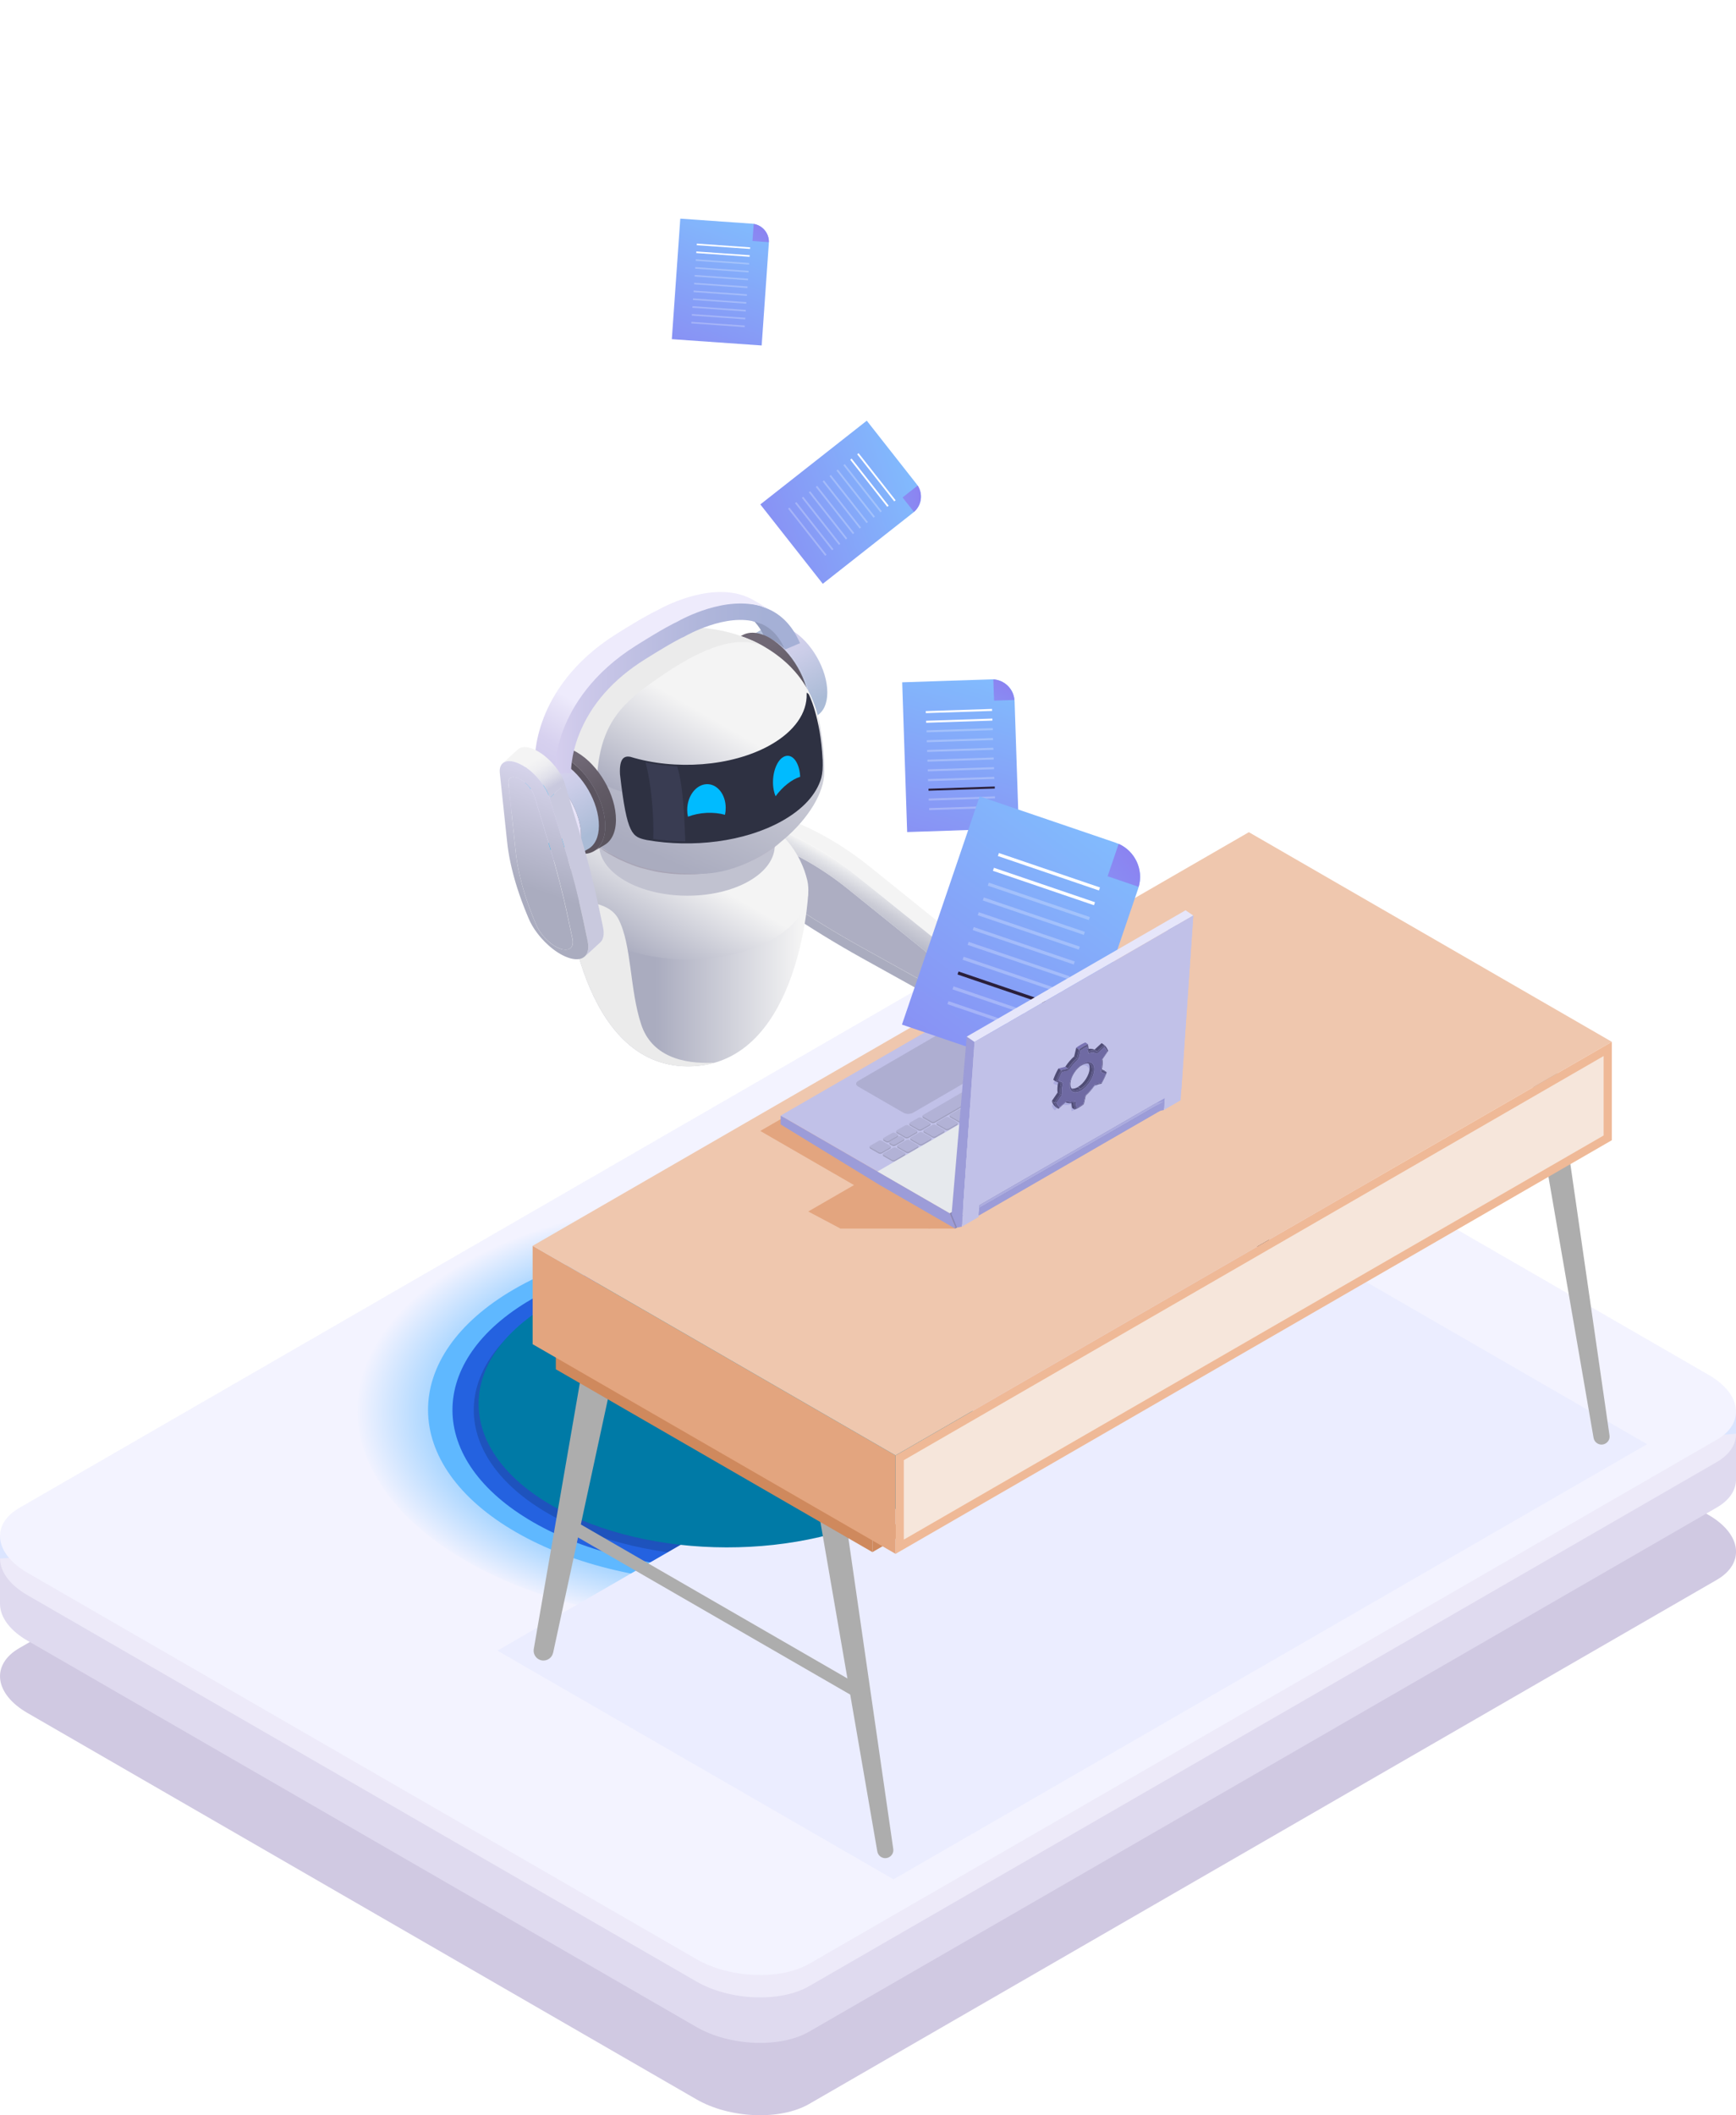 <?xml version="1.0" encoding="UTF-8"?>
<svg xmlns="http://www.w3.org/2000/svg" xmlns:xlink="http://www.w3.org/1999/xlink" viewBox="0 0 283.28 345.08">
  <defs>
    <style>
      .cls-1 {
        filter: url(#luminosity-noclip-11);
      }

      .cls-2 {
        fill: url(#linear-gradient-19);
      }

      .cls-2, .cls-3, .cls-4, .cls-5, .cls-6, .cls-7, .cls-8, .cls-9, .cls-10, .cls-11, .cls-12, .cls-13, .cls-14, .cls-15, .cls-16, .cls-17, .cls-18, .cls-19, .cls-20, .cls-21, .cls-22, .cls-23, .cls-24, .cls-25, .cls-26, .cls-27, .cls-28, .cls-29, .cls-30, .cls-31, .cls-32, .cls-33, .cls-34, .cls-35, .cls-36, .cls-37, .cls-38, .cls-39, .cls-40, .cls-41, .cls-42, .cls-43, .cls-44, .cls-45, .cls-46, .cls-47, .cls-48, .cls-49, .cls-50, .cls-51, .cls-52, .cls-53, .cls-54, .cls-55, .cls-56, .cls-57, .cls-58, .cls-59, .cls-60, .cls-61, .cls-62, .cls-63, .cls-64, .cls-65, .cls-66, .cls-67, .cls-68, .cls-69, .cls-70, .cls-71, .cls-72, .cls-73, .cls-74, .cls-75, .cls-76, .cls-77, .cls-78, .cls-79, .cls-80, .cls-81, .cls-82, .cls-83, .cls-84, .cls-85, .cls-86, .cls-87, .cls-88, .cls-89, .cls-90, .cls-91, .cls-92, .cls-93, .cls-94, .cls-95, .cls-96, .cls-97, .cls-98, .cls-99 {
        stroke-width: 0px;
      }

      .cls-2, .cls-10, .cls-15, .cls-19, .cls-25, .cls-41, .cls-49, .cls-51, .cls-85, .cls-87, .cls-88, .cls-91, .cls-92, .cls-97 {
        mix-blend-mode: multiply;
      }

      .cls-3 {
        fill: url(#linear-gradient-38);
      }

      .cls-4 {
        fill: url(#linear-gradient-12);
      }

      .cls-5 {
        fill: #007aa6;
      }

      .cls-100 {
        filter: url(#luminosity-noclip-17);
      }

      .cls-6 {
        fill: url(#linear-gradient-33);
      }

      .cls-101 {
        mask: url(#mask-10);
      }

      .cls-7 {
        fill: #adaec2;
      }

      .cls-102 {
        filter: url(#luminosity-noclip-7);
      }

      .cls-8 {
        fill: #efc7ae;
      }

      .cls-103 {
        filter: url(#luminosity-noclip-13);
      }

      .cls-104 {
        mask: url(#mask-17);
      }

      .cls-9 {
        fill: url(#linear-gradient-6);
      }

      .cls-105 {
        filter: url(#luminosity-noclip-5);
      }

      .cls-10 {
        fill: url(#linear-gradient-15);
      }

      .cls-11 {
        fill: #dfdaef;
      }

      .cls-12 {
        fill: #d6d3ee;
      }

      .cls-13 {
        fill: #aeaed1;
      }

      .cls-14 {
        fill: #c1c2d0;
      }

      .cls-106 {
        mask: url(#mask-2);
      }

      .cls-15 {
        fill: url(#linear-gradient-11);
      }

      .cls-107 {
        isolation: isolate;
      }

      .cls-16 {
        fill: url(#linear-gradient-42);
      }

      .cls-108 {
        mask: url(#mask-13);
      }

      .cls-109 {
        mask: url(#mask-3);
      }

      .cls-17 {
        fill: #0bf;
      }

      .cls-18 {
        fill: #dbe5ff;
      }

      .cls-19 {
        fill: url(#linear-gradient-5);
      }

      .cls-20 {
        fill: #a0a0bf;
      }

      .cls-21 {
        fill: #e6e6fa;
      }

      .cls-110 {
        filter: url(#luminosity-noclip-15);
      }

      .cls-22 {
        fill: #7973b3;
      }

      .cls-23 {
        fill: #f4f4f4;
      }

      .cls-24 {
        fill: url(#linear-gradient-31);
      }

      .cls-25 {
        fill: url(#linear-gradient-9);
      }

      .cls-26 {
        fill: url(#linear-gradient-34);
      }

      .cls-111 {
        mask: url(#mask-9);
      }

      .cls-27 {
        fill: url(#linear-gradient-41);
      }

      .cls-112 {
        mask: url(#mask-12);
      }

      .cls-28 {
        fill: url(#linear-gradient-40);
      }

      .cls-29 {
        fill: #2a1f3a;
      }

      .cls-113 {
        mask: url(#mask-5);
      }

      .cls-30 {
        fill: url(#linear-gradient-23);
      }

      .cls-31 {
        fill: url(#linear-gradient-25);
      }

      .cls-32 {
        fill: url(#linear-gradient-43);
      }

      .cls-33 {
        fill: url(#linear-gradient-16);
      }

      .cls-34 {
        fill: url(#linear-gradient-22);
      }

      .cls-114 {
        filter: url(#luminosity-noclip-21);
      }

      .cls-35 {
        fill: url(#linear-gradient-35);
      }

      .cls-36 {
        fill: url(#linear-gradient-50);
      }

      .cls-37 {
        fill: url(#linear-gradient-32);
      }

      .cls-38 {
        fill: url(#linear-gradient-20);
      }

      .cls-115 {
        mask: url(#mask-20);
      }

      .cls-39 {
        fill: #c0baca;
      }

      .cls-40 {
        fill: url(#linear-gradient-14);
      }

      .cls-41 {
        fill: #e6e9ed;
      }

      .cls-42 {
        fill: url(#linear-gradient-2);
      }

      .cls-116 {
        filter: url(#luminosity-noclip-9);
      }

      .cls-43 {
        fill: #e3a57f;
      }

      .cls-44 {
        fill: #2e3142;
      }

      .cls-45 {
        fill: url(#linear-gradient-45);
      }

      .cls-46 {
        fill: #919bbd;
      }

      .cls-117 {
        mask: url(#mask-8);
      }

      .cls-47 {
        fill: url(#radial-gradient-2);
      }

      .cls-48 {
        fill: url(#linear-gradient-39);
      }

      .cls-118 {
        mask: url(#mask-4);
      }

      .cls-49 {
        fill: url(#linear-gradient-17);
      }

      .cls-50 {
        fill: #e0dcf5;
      }

      .cls-51 {
        fill: url(#linear-gradient);
      }

      .cls-119 {
        mask: url(#mask-19);
      }

      .cls-52 {
        fill: #2462e0;
      }

      .cls-53 {
        fill: #6f6aa3;
      }

      .cls-120 {
        mask: url(#mask-15);
      }

      .cls-54 {
        fill: url(#linear-gradient-27);
      }

      .cls-55 {
        fill: #c1c1e8;
      }

      .cls-56 {
        fill: url(#radial-gradient);
      }

      .cls-57 {
        fill: #b2b2d6;
      }

      .cls-58 {
        fill: #c9c9de;
      }

      .cls-121 {
        mask: url(#mask-6);
      }

      .cls-59 {
        fill: #4f4c75;
      }

      .cls-60 {
        fill: url(#linear-gradient-36);
      }

      .cls-61 {
        fill: #efb997;
      }

      .cls-62 {
        fill: #d0c9e2;
      }

      .cls-63 {
        fill: url(#linear-gradient-48);
      }

      .cls-64 {
        fill: url(#linear-gradient-49);
      }

      .cls-122 {
        mask: url(#mask-16);
      }

      .cls-65 {
        fill: url(#linear-gradient-8);
      }

      .cls-66 {
        fill: url(#linear-gradient-47);
      }

      .cls-67 {
        fill: url(#linear-gradient-24);
      }

      .cls-68 {
        fill: url(#linear-gradient-26);
      }

      .cls-69 {
        fill: #cf895d;
      }

      .cls-123 {
        mask: url(#mask-18);
      }

      .cls-70 {
        fill: url(#linear-gradient-18);
      }

      .cls-71 {
        fill: #f6e6db;
      }

      .cls-72 {
        fill: #5a5685;
      }

      .cls-73 {
        fill: url(#linear-gradient-51);
      }

      .cls-74 {
        fill: url(#linear-gradient-30);
      }

      .cls-75 {
        fill: #8686ba;
      }

      .cls-124 {
        filter: url(#luminosity-noclip);
      }

      .cls-76 {
        opacity: .25;
      }

      .cls-76, .cls-77 {
        fill: #fff;
      }

      .cls-125 {
        mask: url(#mask-1);
      }

      .cls-126 {
        mask: url(#mask);
      }

      .cls-78 {
        fill: url(#linear-gradient-44);
      }

      .cls-79 {
        fill: url(#linear-gradient-29);
      }

      .cls-80 {
        fill: url(#linear-gradient-46);
      }

      .cls-81 {
        fill: #393c52;
      }

      .cls-127 {
        mask: url(#mask-7);
      }

      .cls-82 {
        fill: #5b545f;
      }

      .cls-83 {
        fill: #adadad;
      }

      .cls-84 {
        fill: url(#linear-gradient-28);
      }

      .cls-85 {
        fill: url(#linear-gradient-3);
      }

      .cls-86 {
        fill: url(#linear-gradient-10);
      }

      .cls-87 {
        fill: url(#linear-gradient-7);
      }

      .cls-88 {
        fill: url(#linear-gradient-21);
      }

      .cls-89 {
        fill: #5fb8ff;
      }

      .cls-90 {
        fill: url(#linear-gradient-4);
      }

      .cls-128 {
        mask: url(#mask-14);
      }

      .cls-129 {
        filter: url(#luminosity-noclip-19);
      }

      .cls-91 {
        fill: url(#linear-gradient-13);
      }

      .cls-92 {
        fill: #ebedff;
      }

      .cls-130 {
        mask: url(#mask-21);
      }

      .cls-131 {
        mask: url(#mask-11);
      }

      .cls-93 {
        fill: url(#linear-gradient-37);
      }

      .cls-94 {
        fill: #f3f3ff;
      }

      .cls-132 {
        filter: url(#luminosity-noclip-3);
      }

      .cls-95 {
        fill: #323142;
      }

      .cls-96 {
        fill: #9c9cd8;
      }

      .cls-97 {
        fill: #ebebeb;
      }

      .cls-98 {
        fill: #edeaf9;
      }

      .cls-99 {
        fill: #acacdf;
      }
    </style>
    <radialGradient id="radial-gradient" cx="1631.97" cy="-891.25" fx="1631.97" fy="-891.25" r="49.24" gradientTransform="translate(-2061.88 -142.95) rotate(30) scale(1 .86) skewX(-26.42)" gradientUnits="userSpaceOnUse">
      <stop offset=".58" stop-color="#5fb8ff"/>
      <stop offset="1" stop-color="#f3f3ff"/>
    </radialGradient>
    <radialGradient id="radial-gradient-2" cx="1631.97" cy="-891.26" fx="1631.97" fy="-891.26" r="33.67" gradientTransform="translate(-2061.88 -142.95) rotate(30) scale(1 .86) skewX(-26.42)" gradientUnits="userSpaceOnUse">
      <stop offset=".37" stop-color="#173f8f"/>
      <stop offset=".54" stop-color="#184297"/>
      <stop offset=".8" stop-color="#1b4cad"/>
      <stop offset=".94" stop-color="#1e53bd"/>
    </radialGradient>
    <filter id="luminosity-noclip" x="78.1" y="0" width="80.64" height="252.44" color-interpolation-filters="sRGB" filterUnits="userSpaceOnUse">
      <feFlood flood-color="#fff" result="bg"/>
      <feBlend in="SourceGraphic" in2="bg"/>
    </filter>
    <filter id="luminosity-noclip-2" x="78.1" y="-8386.53" width="80.64" height="32766" color-interpolation-filters="sRGB" filterUnits="userSpaceOnUse">
      <feFlood flood-color="#fff" result="bg"/>
      <feBlend in="SourceGraphic" in2="bg"/>
    </filter>
    <mask id="mask-1" x="78.1" y="-8386.53" width="80.64" height="32766" maskUnits="userSpaceOnUse"/>
    <linearGradient id="linear-gradient" x1="118.42" y1="200.02" x2="118.42" y2="2.18" gradientUnits="userSpaceOnUse">
      <stop offset="0" stop-color="#cfcfcf"/>
      <stop offset=".19" stop-color="#949494"/>
      <stop offset=".4" stop-color="#606060"/>
      <stop offset=".58" stop-color="#363636"/>
      <stop offset=".75" stop-color="#181818"/>
      <stop offset=".9" stop-color="#060606"/>
      <stop offset="1" stop-color="#000"/>
    </linearGradient>
    <mask id="mask" x="78.1" y="0" width="80.64" height="252.44" maskUnits="userSpaceOnUse">
      <g class="cls-124">
        <g class="cls-125">
          <path class="cls-51" d="M158.74,0h-80.64v229.16h0c.06,5.93,4.03,11.87,11.9,16.41,15.8,9.12,41.33,9.17,57.02.1,7.88-4.55,11.78-10.53,11.72-16.51h0V0Z"/>
        </g>
      </g>
    </mask>
    <linearGradient id="linear-gradient-2" x1="118.42" y1=".64" x2="118.42" y2="235.1" gradientUnits="userSpaceOnUse">
      <stop offset="0" stop-color="#fff" stop-opacity="0"/>
      <stop offset=".11" stop-color="rgba(226, 236, 254, .18)" stop-opacity=".18"/>
      <stop offset=".27" stop-color="rgba(187, 211, 254, .43)" stop-opacity=".43"/>
      <stop offset=".42" stop-color="rgba(155, 191, 253, .63)" stop-opacity=".63"/>
      <stop offset=".57" stop-color="rgba(130, 175, 253, .79)" stop-opacity=".79"/>
      <stop offset=".7" stop-color="rgba(112, 163, 253, .91)" stop-opacity=".91"/>
      <stop offset=".81" stop-color="rgba(101, 156, 253, .98)" stop-opacity=".98"/>
      <stop offset=".9" stop-color="#629afd"/>
    </linearGradient>
    <filter id="luminosity-noclip-3" x="84.43" y="161.76" width="3.78" height="24.76" color-interpolation-filters="sRGB" filterUnits="userSpaceOnUse">
      <feFlood flood-color="#fff" result="bg"/>
      <feBlend in="SourceGraphic" in2="bg"/>
    </filter>
    <filter id="luminosity-noclip-4" x="84.43" y="-8386.53" width="3.78" height="32766" color-interpolation-filters="sRGB" filterUnits="userSpaceOnUse">
      <feFlood flood-color="#fff" result="bg"/>
      <feBlend in="SourceGraphic" in2="bg"/>
    </filter>
    <mask id="mask-3" x="84.43" y="-8386.53" width="3.78" height="32766" maskUnits="userSpaceOnUse"/>
    <linearGradient id="linear-gradient-3" x1="86.31" y1="186.52" x2="86.31" y2="161.76" gradientUnits="userSpaceOnUse">
      <stop offset="0" stop-color="#cfcfcf"/>
      <stop offset=".1" stop-color="#c4c4c4"/>
      <stop offset=".27" stop-color="#a8a8a8"/>
      <stop offset=".5" stop-color="#7b7b7b"/>
      <stop offset=".77" stop-color="#3c3c3c"/>
      <stop offset="1" stop-color="#000"/>
    </linearGradient>
    <mask id="mask-2" x="84.43" y="161.76" width="3.78" height="24.76" maskUnits="userSpaceOnUse">
      <g class="cls-132">
        <g class="cls-109">
          <path class="cls-85" d="M86.31,186.52h0c-1.04,0-1.89-.85-1.89-1.89v-20.99c0-1.04.85-1.89,1.89-1.89h0c1.04,0,1.89.85,1.89,1.89v20.99c0,1.04-.85,1.89-1.89,1.89Z"/>
        </g>
      </g>
    </mask>
    <linearGradient id="linear-gradient-4" x1="86.31" y1="186.52" x2="86.31" y2="161.76" gradientUnits="userSpaceOnUse">
      <stop offset="0" stop-color="#57d8ff"/>
      <stop offset=".54" stop-color="#4cd7ff"/>
      <stop offset="1" stop-color="#40d6ff"/>
    </linearGradient>
    <filter id="luminosity-noclip-5" x="151.43" y="193.26" width="3.78" height="15.9" color-interpolation-filters="sRGB" filterUnits="userSpaceOnUse">
      <feFlood flood-color="#fff" result="bg"/>
      <feBlend in="SourceGraphic" in2="bg"/>
    </filter>
    <filter id="luminosity-noclip-6" x="151.43" y="-8386.53" width="3.78" height="32766" color-interpolation-filters="sRGB" filterUnits="userSpaceOnUse">
      <feFlood flood-color="#fff" result="bg"/>
      <feBlend in="SourceGraphic" in2="bg"/>
    </filter>
    <mask id="mask-5" x="151.43" y="-8386.53" width="3.78" height="32766" maskUnits="userSpaceOnUse"/>
    <linearGradient id="linear-gradient-5" x1="153.32" y1="209.16" x2="153.32" y2="193.26" xlink:href="#linear-gradient-3"/>
    <mask id="mask-4" x="151.43" y="193.26" width="3.78" height="15.9" maskUnits="userSpaceOnUse">
      <g class="cls-105">
        <g class="cls-113">
          <path class="cls-19" d="M153.32,209.16h0c-1.04,0-1.89-.85-1.89-1.89v-12.12c0-1.04.85-1.89,1.89-1.89h0c1.04,0,1.89.85,1.89,1.89v12.12c0,1.04-.85,1.89-1.89,1.89Z"/>
        </g>
      </g>
    </mask>
    <linearGradient id="linear-gradient-6" x1="153.32" y1="209.16" x2="153.32" y2="193.26" xlink:href="#linear-gradient-4"/>
    <filter id="luminosity-noclip-7" x="130.34" y="215.72" width="3.78" height="16.6" color-interpolation-filters="sRGB" filterUnits="userSpaceOnUse">
      <feFlood flood-color="#fff" result="bg"/>
      <feBlend in="SourceGraphic" in2="bg"/>
    </filter>
    <filter id="luminosity-noclip-8" x="130.34" y="-8386.53" width="3.78" height="32766" color-interpolation-filters="sRGB" filterUnits="userSpaceOnUse">
      <feFlood flood-color="#fff" result="bg"/>
      <feBlend in="SourceGraphic" in2="bg"/>
    </filter>
    <mask id="mask-7" x="130.34" y="-8386.53" width="3.78" height="32766" maskUnits="userSpaceOnUse"/>
    <linearGradient id="linear-gradient-7" x1="132.23" y1="232.32" x2="132.23" y2="215.72" gradientUnits="userSpaceOnUse">
      <stop offset="0" stop-color="#cfcfcf"/>
      <stop offset=".17" stop-color="#c4c4c4"/>
      <stop offset=".47" stop-color="#a8a8a8"/>
      <stop offset=".86" stop-color="#7b7b7b"/>
      <stop offset="1" stop-color="#696969"/>
    </linearGradient>
    <mask id="mask-6" x="130.34" y="215.72" width="3.78" height="16.6" maskUnits="userSpaceOnUse">
      <g class="cls-102">
        <g class="cls-127">
          <path class="cls-87" d="M132.23,232.32h0c-1.04,0-1.89-.85-1.89-1.89v-12.82c0-1.04.85-1.89,1.89-1.89h0c1.04,0,1.89.85,1.89,1.89v12.82c0,1.04-.85,1.89-1.89,1.89Z"/>
        </g>
      </g>
    </mask>
    <linearGradient id="linear-gradient-8" x1="132.23" y1="232.32" x2="132.23" y2="215.72" gradientUnits="userSpaceOnUse">
      <stop offset="0" stop-color="#57d8ff"/>
      <stop offset=".96" stop-color="#4cd7ff"/>
      <stop offset="1" stop-color="#4cd7ff"/>
    </linearGradient>
    <filter id="luminosity-noclip-9" x="96.46" y="219.45" width="3.78" height="17.99" color-interpolation-filters="sRGB" filterUnits="userSpaceOnUse">
      <feFlood flood-color="#fff" result="bg"/>
      <feBlend in="SourceGraphic" in2="bg"/>
    </filter>
    <filter id="luminosity-noclip-10" x="96.46" y="-8386.53" width="3.78" height="32766" color-interpolation-filters="sRGB" filterUnits="userSpaceOnUse">
      <feFlood flood-color="#fff" result="bg"/>
      <feBlend in="SourceGraphic" in2="bg"/>
    </filter>
    <mask id="mask-9" x="96.46" y="-8386.53" width="3.78" height="32766" maskUnits="userSpaceOnUse"/>
    <linearGradient id="linear-gradient-9" x1="98.35" y1="237.43" x2="98.35" y2="219.45" xlink:href="#linear-gradient-7"/>
    <mask id="mask-8" x="96.46" y="219.45" width="3.78" height="17.99" maskUnits="userSpaceOnUse">
      <g class="cls-116">
        <g class="cls-111">
          <path class="cls-25" d="M98.35,237.43h0c-1.04,0-1.89-.85-1.89-1.89v-14.21c0-1.04.85-1.89,1.89-1.89h0c1.04,0,1.89.85,1.89,1.89v14.21c0,1.04-.85,1.89-1.89,1.89Z"/>
        </g>
      </g>
    </mask>
    <linearGradient id="linear-gradient-10" x1="98.35" y1="237.43" x2="98.35" y2="219.45" xlink:href="#linear-gradient-8"/>
    <filter id="luminosity-noclip-11" x="96.46" y="187.94" width="3.78" height="15.42" color-interpolation-filters="sRGB" filterUnits="userSpaceOnUse">
      <feFlood flood-color="#fff" result="bg"/>
      <feBlend in="SourceGraphic" in2="bg"/>
    </filter>
    <filter id="luminosity-noclip-12" x="96.46" y="-8386.53" width="3.78" height="32766" color-interpolation-filters="sRGB" filterUnits="userSpaceOnUse">
      <feFlood flood-color="#fff" result="bg"/>
      <feBlend in="SourceGraphic" in2="bg"/>
    </filter>
    <mask id="mask-11" x="96.46" y="-8386.53" width="3.78" height="32766" maskUnits="userSpaceOnUse"/>
    <linearGradient id="linear-gradient-11" x1="98.35" y1="203.37" x2="98.35" y2="187.94" gradientUnits="userSpaceOnUse">
      <stop offset="0" stop-color="#5f5f5f"/>
      <stop offset="1" stop-color="#393939"/>
    </linearGradient>
    <mask id="mask-10" x="96.46" y="187.94" width="3.78" height="15.42" maskUnits="userSpaceOnUse">
      <g class="cls-1">
        <g class="cls-131">
          <path class="cls-15" d="M98.35,203.37h0c-1.04,0-1.89-.85-1.89-1.89v-11.65c0-1.04.85-1.89,1.89-1.89h0c1.04,0,1.89.85,1.89,1.89v11.65c0,1.04-.85,1.89-1.89,1.89Z"/>
        </g>
      </g>
    </mask>
    <linearGradient id="linear-gradient-12" x1="98.35" y1="203.37" x2="98.35" y2="187.94" gradientUnits="userSpaceOnUse">
      <stop offset="0" stop-color="#4bd8ff"/>
      <stop offset="1" stop-color="#46d7ff"/>
    </linearGradient>
    <filter id="luminosity-noclip-13" x="141.5" y="178.12" width="3.78" height="11.32" color-interpolation-filters="sRGB" filterUnits="userSpaceOnUse">
      <feFlood flood-color="#fff" result="bg"/>
      <feBlend in="SourceGraphic" in2="bg"/>
    </filter>
    <filter id="luminosity-noclip-14" x="141.5" y="-8386.53" width="3.78" height="32766" color-interpolation-filters="sRGB" filterUnits="userSpaceOnUse">
      <feFlood flood-color="#fff" result="bg"/>
      <feBlend in="SourceGraphic" in2="bg"/>
    </filter>
    <mask id="mask-13" x="141.5" y="-8386.53" width="3.78" height="32766" maskUnits="userSpaceOnUse"/>
    <linearGradient id="linear-gradient-13" x1="143.39" y1="189.43" x2="143.39" y2="178.12" gradientUnits="userSpaceOnUse">
      <stop offset="0" stop-color="#cfcfcf"/>
      <stop offset=".15" stop-color="#c4c4c4"/>
      <stop offset=".4" stop-color="#a8a8a8"/>
      <stop offset=".73" stop-color="#7b7b7b"/>
      <stop offset="1" stop-color="#525252"/>
    </linearGradient>
    <mask id="mask-12" x="141.5" y="178.12" width="3.78" height="11.32" maskUnits="userSpaceOnUse">
      <g class="cls-103">
        <g class="cls-108">
          <path class="cls-91" d="M143.39,189.43h0c-1.04,0-1.89-.85-1.89-1.89v-7.54c0-1.04.85-1.89,1.89-1.89h0c1.04,0,1.89.85,1.89,1.89v7.54c0,1.04-.85,1.89-1.89,1.89Z"/>
        </g>
      </g>
    </mask>
    <linearGradient id="linear-gradient-14" x1="143.39" y1="189.43" x2="143.39" y2="178.12" gradientUnits="userSpaceOnUse">
      <stop offset="0" stop-color="#57d8ff"/>
      <stop offset=".79" stop-color="#4cd7ff"/>
      <stop offset="1" stop-color="#49d7ff"/>
    </linearGradient>
    <filter id="luminosity-noclip-15" x="153.32" y="135.17" width="3.78" height="4.2" color-interpolation-filters="sRGB" filterUnits="userSpaceOnUse">
      <feFlood flood-color="#fff" result="bg"/>
      <feBlend in="SourceGraphic" in2="bg"/>
    </filter>
    <filter id="luminosity-noclip-16" x="153.32" y="-8386.53" width="3.78" height="32766" color-interpolation-filters="sRGB" filterUnits="userSpaceOnUse">
      <feFlood flood-color="#fff" result="bg"/>
      <feBlend in="SourceGraphic" in2="bg"/>
    </filter>
    <mask id="mask-15" x="153.32" y="-8386.53" width="3.78" height="32766" maskUnits="userSpaceOnUse"/>
    <linearGradient id="linear-gradient-15" x1="155.21" y1="139.37" x2="155.21" y2="135.17" xlink:href="#linear-gradient-13"/>
    <mask id="mask-14" x="153.32" y="135.17" width="3.78" height="4.2" maskUnits="userSpaceOnUse">
      <g class="cls-110">
        <g class="cls-120">
          <path class="cls-10" d="M155.21,139.37h0c-1.04,0-1.89-.85-1.89-1.89v-.42c0-1.04.85-1.89,1.89-1.89h0c1.04,0,1.89.85,1.89,1.89v.42c0,1.04-.85,1.89-1.89,1.89Z"/>
        </g>
      </g>
    </mask>
    <linearGradient id="linear-gradient-16" x1="155.21" y1="139.37" x2="155.21" y2="135.17" xlink:href="#linear-gradient-14"/>
    <filter id="luminosity-noclip-17" x="153.19" y="123.98" width="4.04" height="7.54" color-interpolation-filters="sRGB" filterUnits="userSpaceOnUse">
      <feFlood flood-color="#fff" result="bg"/>
      <feBlend in="SourceGraphic" in2="bg"/>
    </filter>
    <filter id="luminosity-noclip-18" x="153.19" y="-8386.53" width="4.04" height="32766" color-interpolation-filters="sRGB" filterUnits="userSpaceOnUse">
      <feFlood flood-color="#fff" result="bg"/>
      <feBlend in="SourceGraphic" in2="bg"/>
    </filter>
    <mask id="mask-17" x="153.19" y="-8386.53" width="4.04" height="32766" maskUnits="userSpaceOnUse"/>
    <linearGradient id="linear-gradient-17" x1="-4404.11" y1="226.85" x2="-4404.11" y2="219.31" gradientTransform="translate(-4253.74 45.98) rotate(-176.04)" xlink:href="#linear-gradient-13"/>
    <mask id="mask-16" x="153.19" y="123.98" width="4.04" height="7.54" maskUnits="userSpaceOnUse">
      <g class="cls-100">
        <g class="cls-104">
          <path class="cls-49" d="M155.47,123.99h0c1.04.07,1.83.98,1.75,2.02l-.26,3.76c-.07,1.04-.98,1.83-2.02,1.75h0c-1.04-.07-1.83-.98-1.75-2.02l.26-3.76c.07-1.04.98-1.83,2.02-1.75Z"/>
        </g>
      </g>
    </mask>
    <linearGradient id="linear-gradient-18" x1="-4404.11" y1="226.85" x2="-4404.11" y2="219.31" gradientTransform="translate(-4253.74 45.98) rotate(-176.04)" xlink:href="#linear-gradient-14"/>
    <filter id="luminosity-noclip-19" x="84.43" y="192.21" width="3.78" height="7.55" color-interpolation-filters="sRGB" filterUnits="userSpaceOnUse">
      <feFlood flood-color="#fff" result="bg"/>
      <feBlend in="SourceGraphic" in2="bg"/>
    </filter>
    <filter id="luminosity-noclip-20" x="84.43" y="-8386.53" width="3.78" height="32766" color-interpolation-filters="sRGB" filterUnits="userSpaceOnUse">
      <feFlood flood-color="#fff" result="bg"/>
      <feBlend in="SourceGraphic" in2="bg"/>
    </filter>
    <mask id="mask-19" x="84.43" y="-8386.53" width="3.78" height="32766" maskUnits="userSpaceOnUse"/>
    <linearGradient id="linear-gradient-19" x1="86.31" y1="199.76" x2="86.31" y2="192.21" xlink:href="#linear-gradient-13"/>
    <mask id="mask-18" x="84.43" y="192.21" width="3.78" height="7.55" maskUnits="userSpaceOnUse">
      <g class="cls-129">
        <g class="cls-119">
          <path class="cls-2" d="M86.31,199.76h0c-1.04,0-1.89-.85-1.89-1.89v-3.77c0-1.04.85-1.89,1.89-1.89h0c1.04,0,1.89.85,1.89,1.89v3.77c0,1.04-.85,1.89-1.89,1.89Z"/>
        </g>
      </g>
    </mask>
    <linearGradient id="linear-gradient-20" x1="86.31" y1="199.76" x2="86.31" y2="192.21" xlink:href="#linear-gradient-14"/>
    <filter id="luminosity-noclip-21" x="130.34" y="195" width="3.78" height="11.32" color-interpolation-filters="sRGB" filterUnits="userSpaceOnUse">
      <feFlood flood-color="#fff" result="bg"/>
      <feBlend in="SourceGraphic" in2="bg"/>
    </filter>
    <filter id="luminosity-noclip-22" x="130.34" y="-8386.53" width="3.78" height="32766" color-interpolation-filters="sRGB" filterUnits="userSpaceOnUse">
      <feFlood flood-color="#fff" result="bg"/>
      <feBlend in="SourceGraphic" in2="bg"/>
    </filter>
    <mask id="mask-21" x="130.34" y="-8386.53" width="3.78" height="32766" maskUnits="userSpaceOnUse"/>
    <linearGradient id="linear-gradient-21" y1="206.31" y2="195" xlink:href="#linear-gradient-7"/>
    <mask id="mask-20" x="130.34" y="195" width="3.78" height="11.32" maskUnits="userSpaceOnUse">
      <g class="cls-114">
        <g class="cls-130">
          <path class="cls-88" d="M132.23,206.31h0c-1.04,0-1.89-.85-1.89-1.89v-7.54c0-1.04.85-1.89,1.89-1.89h0c1.04,0,1.89.85,1.89,1.89v7.54c0,1.04-.85,1.89-1.89,1.89Z"/>
        </g>
      </g>
    </mask>
    <linearGradient id="linear-gradient-22" y1="206.31" y2="195" xlink:href="#linear-gradient-8"/>
    <linearGradient id="linear-gradient-23" x1="156.07" y1="159.74" x2="152.05" y2="152.77" gradientUnits="userSpaceOnUse">
      <stop offset=".14" stop-color="#aaacbf"/>
      <stop offset=".57" stop-color="#f4f4f4"/>
    </linearGradient>
    <linearGradient id="linear-gradient-24" x1="135.05" y1="153.09" x2="140.96" y2="142.84" gradientUnits="userSpaceOnUse">
      <stop offset=".09" stop-color="#aaacbf"/>
      <stop offset=".31" stop-color="#adafc1"/>
      <stop offset=".52" stop-color="#b8bac9"/>
      <stop offset=".72" stop-color="#cbccd6"/>
      <stop offset=".91" stop-color="#e4e5e9"/>
      <stop offset="1" stop-color="#f4f4f4"/>
    </linearGradient>
    <linearGradient id="linear-gradient-25" x1="92.41" y1="159.55" x2="131.91" y2="159.55" gradientUnits="userSpaceOnUse">
      <stop offset=".37" stop-color="#aaacbf"/>
      <stop offset=".97" stop-color="#f4f4f4"/>
    </linearGradient>
    <linearGradient id="linear-gradient-26" x1="105.05" y1="157.12" x2="120.05" y2="131.15" gradientUnits="userSpaceOnUse">
      <stop offset="0" stop-color="#aaacbf"/>
      <stop offset=".56" stop-color="#f4f4f4"/>
    </linearGradient>
    <linearGradient id="linear-gradient-27" x1="109.12" y1="139.58" x2="139.66" y2="139.58" gradientUnits="userSpaceOnUse">
      <stop offset=".24" stop-color="#a8a4b5"/>
      <stop offset="1" stop-color="#dbd3e2"/>
    </linearGradient>
    <linearGradient id="linear-gradient-28" x1="93.61" y1="165.34" x2="125.21" y2="93.9" xlink:href="#linear-gradient-25"/>
    <linearGradient id="linear-gradient-29" x1="121.99" y1="103.2" x2="129.11" y2="103.2" gradientUnits="userSpaceOnUse">
      <stop offset=".14" stop-color="#aabbd6"/>
      <stop offset=".2" stop-color="#aebdd8"/>
      <stop offset=".71" stop-color="#cbcde8"/>
      <stop offset="1" stop-color="#d7d3ee"/>
    </linearGradient>
    <linearGradient id="linear-gradient-30" x1="-6520.53" y1="128.12" x2="-6513.42" y2="115.81" gradientTransform="translate(-6386.63 -11.72) rotate(-180) scale(1 -1)" xlink:href="#linear-gradient-29"/>
    <linearGradient id="linear-gradient-31" x1="90.5" y1="102.28" x2="130.54" y2="102.28" gradientUnits="userSpaceOnUse">
      <stop offset="0" stop-color="#d5ceee"/>
      <stop offset=".1" stop-color="#cdc9ea"/>
      <stop offset=".59" stop-color="#b0b6db"/>
      <stop offset=".86" stop-color="#a5b0d6"/>
    </linearGradient>
    <linearGradient id="linear-gradient-32" x1="-6516.97" y1="130.18" x2="-6508.64" y2="115.74" gradientTransform="translate(-6386.63 -11.72) rotate(-180) scale(1 -1)" xlink:href="#linear-gradient-29"/>
    <linearGradient id="linear-gradient-33" x1="121.72" y1="111.29" x2="130.49" y2="111.29" xlink:href="#linear-gradient-29"/>
    <linearGradient id="linear-gradient-34" x1="-6555.62" y1="110.21" x2="-6546.62" y2="94.62" gradientTransform="translate(-6424.13 8.22) rotate(-180) scale(1 -1)" gradientUnits="userSpaceOnUse">
      <stop offset=".17" stop-color="#5a545e"/>
      <stop offset=".45" stop-color="#615a65"/>
      <stop offset=".79" stop-color="#706875"/>
    </linearGradient>
    <linearGradient id="linear-gradient-35" x1="104.39" y1="131.49" x2="120.72" y2="103.2" xlink:href="#linear-gradient-26"/>
    <linearGradient id="linear-gradient-36" x1="-6504.67" y1="137.08" x2="-6495.67" y2="121.49" gradientTransform="translate(-6404.66) rotate(-180) scale(1 -1)" xlink:href="#linear-gradient-34"/>
    <linearGradient id="linear-gradient-37" x1="-6501.3" y1="138.13" x2="-6494.19" y2="125.81" gradientTransform="translate(-6404.66) rotate(-180) scale(1 -1)" xlink:href="#linear-gradient-29"/>
    <linearGradient id="linear-gradient-38" x1="-6490.63" y1="138.07" x2="-6496.52" y2="127.86" gradientTransform="translate(-6404.66) rotate(-180) scale(1 -1)" gradientUnits="userSpaceOnUse">
      <stop offset="0" stop-color="#d6d0ef"/>
      <stop offset="1" stop-color="#eeebfc"/>
    </linearGradient>
    <linearGradient id="linear-gradient-39" x1="95.36" y1="129.04" x2="116.55" y2="92.32" gradientUnits="userSpaceOnUse">
      <stop offset="0" stop-color="#d1cbec"/>
      <stop offset=".1" stop-color="#d7d1ef"/>
      <stop offset=".24" stop-color="#e8e4f8"/>
      <stop offset=".28" stop-color="#eeebfc"/>
    </linearGradient>
    <linearGradient id="linear-gradient-40" x1="90.5" y1="112.35" x2="130.54" y2="112.35" xlink:href="#linear-gradient-31"/>
    <linearGradient id="linear-gradient-41" x1="86.72" y1="144.99" x2="95.29" y2="120.38" gradientUnits="userSpaceOnUse">
      <stop offset="0" stop-color="#aaacbf"/>
      <stop offset=".7" stop-color="#d5d3ea"/>
      <stop offset="1" stop-color="#e9e5ff"/>
    </linearGradient>
    <linearGradient id="linear-gradient-42" x1="89.54" y1="130.27" x2="84.8" y2="122.05" gradientUnits="userSpaceOnUse">
      <stop offset=".14" stop-color="#c9c9de"/>
      <stop offset=".34" stop-color="#e0e0ea"/>
      <stop offset=".53" stop-color="#eeeef1"/>
      <stop offset=".69" stop-color="#f4f4f4"/>
    </linearGradient>
    <linearGradient id="linear-gradient-43" x1="87.06" y1="145.11" x2="95.64" y2="120.51" xlink:href="#linear-gradient-41"/>
    <linearGradient id="linear-gradient-44" x1="424.3" y1="686.55" x2="419.74" y2="623" gradientTransform="translate(633.87 -502.01) rotate(73.68)" gradientUnits="userSpaceOnUse">
      <stop offset="0" stop-color="#925be8"/>
      <stop offset="1" stop-color="#80c3ff"/>
    </linearGradient>
    <linearGradient id="linear-gradient-45" x1="426.13" y1="615" x2="420.17" y2="648.69" xlink:href="#linear-gradient-44"/>
    <linearGradient id="linear-gradient-46" x1="183.97" y1="115.09" x2="178.92" y2="44.79" gradientTransform="translate(9.03 1.81) rotate(19.96)" xlink:href="#linear-gradient-44"/>
    <linearGradient id="linear-gradient-47" x1="185.99" y1="35.93" x2="179.4" y2="73.2" gradientTransform="translate(9.03 1.81) rotate(19.96)" xlink:href="#linear-gradient-44"/>
    <linearGradient id="linear-gradient-48" x1="456.57" y1="692.84" x2="452.5" y2="636.16" gradientTransform="translate(-6.3 -738.07) rotate(25.87)" xlink:href="#linear-gradient-44"/>
    <linearGradient id="linear-gradient-49" x1="458.2" y1="629.02" x2="452.89" y2="659.07" gradientTransform="translate(-6.3 -738.07) rotate(25.87)" xlink:href="#linear-gradient-44"/>
    <linearGradient id="linear-gradient-50" x1="196.8" y1="195.83" x2="188.68" y2="82.69" gradientTransform="translate(96.39 -56.94) rotate(40.68)" xlink:href="#linear-gradient-44"/>
    <linearGradient id="linear-gradient-51" x1="200.05" y1="68.45" x2="189.44" y2="128.42" gradientTransform="translate(96.39 -56.94) rotate(40.68)" xlink:href="#linear-gradient-44"/>
  </defs>
  <g class="cls-107">
    <g id="Layer_2" data-name="Layer 2">
      <g id="Layer_1-2" data-name="Layer 1">
        <g>
          <path class="cls-62" d="M132.01,343.25l148.12-85.51c4.68-2.7,4.09-7.47-1.32-10.59l-109.18-63.04c-5.41-3.12-13.66-3.46-18.35-.76L3.16,268.86c-4.68,2.7-4.09,7.47,1.32,10.59l109.18,63.04c5.41,3.12,13.66,3.46,18.35.76Z"/>
          <path class="cls-11" d="M132.01,331.45l148.12-85.51c4.68-2.7,4.09-7.47-1.32-10.59l-109.18-63.04c-5.41-3.12-13.66-3.46-18.35-.76L3.16,257.06c-4.68,2.7-4.09,7.47,1.32,10.59l109.18,63.04c5.41,3.12,13.66,3.46,18.35.76Z"/>
          <polygon class="cls-11" points="0 254.26 0 261.67 283.28 241.35 283.28 233.9 0 254.26"/>
          <path class="cls-98" d="M132.01,324.03l148.12-85.51c4.68-2.7,4.09-7.47-1.32-10.59l-109.18-63.04c-5.41-3.12-13.66-3.46-18.35-.76L3.16,249.64c-4.68,2.7-4.09,7.47,1.32,10.59l109.18,63.04c5.41,3.12,13.66,3.46,18.35.76Z"/>
          <polygon class="cls-18" points="0 250.59 0 254.26 283.28 233.9 283.28 230.27 0 250.59"/>
          <path class="cls-94" d="M132.01,320.39l148.12-85.51c4.68-2.7,4.09-7.47-1.32-10.59l-109.18-63.04c-5.41-3.12-13.66-3.46-18.35-.76L3.16,245.99c-4.68,2.7-4.09,7.47,1.32,10.59l109.18,63.04c5.41,3.12,13.66,3.46,18.35.76Z"/>
          <g>
            <path class="cls-56" d="M161.06,254.79c-23.4,13.51-61.47,13.44-85.02-.15-23.55-13.6-23.67-35.57-.27-49.08,23.4-13.51,61.47-13.44,85.02.15,23.55,13.6,23.67,35.57.27,49.08Z"/>
            <path class="cls-89" d="M152.87,250.06c-18.91,10.92-49.66,10.86-68.69-.12-19.03-10.99-19.12-28.74-.22-39.66,18.91-10.92,49.66-10.86,68.69.12,19.03,10.99,19.12,28.74.22,39.66Z"/>
            <path class="cls-52" d="M150.04,248.43c-17.36,10.02-45.59,9.97-63.05-.11-17.47-10.08-17.55-26.38-.2-36.4,17.36-10.02,45.59-9.97,63.05.11,17.47,10.08,17.55,26.38.2,36.4Z"/>
            <path class="cls-47" d="M147.58,247.01c-16,9.24-42.04,9.19-58.14-.11s-16.19-24.33-.18-33.57c16-9.24,42.04-9.19,58.14.11s16.19,24.33.18,33.57Z"/>
          </g>
          <polygon class="cls-92" points="145.8 306.59 81.17 269.28 204.14 198.28 268.77 235.6 145.8 306.59"/>
          <g>
            <g>
              <path class="cls-5" d="M147.02,245.67c-15.7,9.06-41.23,9.02-57.02-.1-15.8-9.12-15.88-23.86-.18-32.92,15.7-9.06,41.23-9.02,57.02.1,15.8,9.12,15.88,23.86.18,32.92Z"/>
              <g class="cls-126">
                <path class="cls-42" d="M158.74,0h-80.64v229.16h0c.06,5.93,4.03,11.87,11.9,16.41,15.8,9.12,41.33,9.17,57.02.1,7.88-4.55,11.78-10.53,11.72-16.51h0V0Z"/>
              </g>
            </g>
            <g class="cls-106">
              <path class="cls-90" d="M86.31,186.52h0c-1.04,0-1.89-.85-1.89-1.89v-20.99c0-1.04.85-1.89,1.89-1.89h0c1.04,0,1.89.85,1.89,1.89v20.99c0,1.04-.85,1.89-1.89,1.89Z"/>
            </g>
            <g class="cls-118">
              <path class="cls-9" d="M153.32,209.16h0c-1.04,0-1.89-.85-1.89-1.89v-12.12c0-1.04.85-1.89,1.89-1.89h0c1.04,0,1.89.85,1.89,1.89v12.12c0,1.04-.85,1.89-1.89,1.89Z"/>
            </g>
            <g class="cls-121">
              <path class="cls-65" d="M132.23,232.32h0c-1.04,0-1.89-.85-1.89-1.89v-12.82c0-1.04.85-1.89,1.89-1.89h0c1.04,0,1.89.85,1.89,1.89v12.82c0,1.04-.85,1.89-1.89,1.89Z"/>
            </g>
            <g class="cls-117">
              <path class="cls-86" d="M98.35,237.43h0c-1.04,0-1.89-.85-1.89-1.89v-14.21c0-1.04.85-1.89,1.89-1.89h0c1.04,0,1.89.85,1.89,1.89v14.21c0,1.04-.85,1.89-1.89,1.89Z"/>
            </g>
            <g class="cls-101">
              <path class="cls-4" d="M98.35,203.37h0c-1.04,0-1.89-.85-1.89-1.89v-11.65c0-1.04.85-1.89,1.89-1.89h0c1.04,0,1.89.85,1.89,1.89v11.65c0,1.04-.85,1.89-1.89,1.89Z"/>
            </g>
            <g class="cls-112">
              <path class="cls-40" d="M143.39,189.43h0c-1.04,0-1.89-.85-1.89-1.89v-7.54c0-1.04.85-1.89,1.89-1.89h0c1.04,0,1.89.85,1.89,1.89v7.54c0,1.04-.85,1.89-1.89,1.89Z"/>
            </g>
            <g class="cls-128">
              <path class="cls-33" d="M155.21,139.37h0c-1.04,0-1.89-.85-1.89-1.89v-.42c0-1.04.85-1.89,1.89-1.89h0c1.04,0,1.89.85,1.89,1.89v.42c0,1.04-.85,1.89-1.89,1.89Z"/>
            </g>
            <g class="cls-122">
              <path class="cls-70" d="M155.47,123.99h0c1.04.07,1.83.98,1.75,2.02l-.26,3.76c-.07,1.04-.98,1.83-2.02,1.75h0c-1.04-.07-1.83-.98-1.75-2.02l.26-3.76c.07-1.04.98-1.83,2.02-1.75Z"/>
            </g>
            <g class="cls-123">
              <path class="cls-38" d="M86.31,199.76h0c-1.04,0-1.89-.85-1.89-1.89v-3.77c0-1.04.85-1.89,1.89-1.89h0c1.04,0,1.89.85,1.89,1.89v3.77c0,1.04-.85,1.89-1.89,1.89Z"/>
            </g>
            <g class="cls-115">
              <path class="cls-34" d="M132.23,206.31h0c-1.04,0-1.89-.85-1.89-1.89v-7.54c0-1.04.85-1.89,1.89-1.89h0c1.04,0,1.89.85,1.89,1.89v7.54c0,1.04-.85,1.89-1.89,1.89Z"/>
            </g>
          </g>
          <g>
            <g>
              <path class="cls-7" d="M151.91,156.51c.29.69.37,1.43.17,2.04-.36,1.13-1.53,1.49-2.7.85l-8.72-4.84c-4.23-2.34-8.4-4.91-12.52-7.69l-3.65-2.47c-.85-.57-1.53-1.44-1.94-2.39-.27-.63-.19-1.72-.4-1.94.03-2.07,1.66-3.18,3.56-2.42l.68.27c2.9,1.15,5.76,2.68,8.53,4.55,1.17.79,2.32,1.64,3.45,2.55l12.41,9.99c.5.4.88.93,1.12,1.5Z"/>
              <path class="cls-23" d="M141.98,141.43c-1.19-.96-2.41-1.86-3.65-2.7-2.93-1.98-5.97-3.6-9.04-4.82l-.68-.27c-1.51-.6-2.91-.48-3.95.18l-2.25,1.43c1.05-.67,2.44-.78,3.95-.18l.68.27c3.07,1.22,6.11,2.84,9.04,4.82,1.24.84,2.46,1.74,3.65,2.7l12.41,9.99,2.25-1.43-12.41-9.99Z"/>
              <path class="cls-30" d="M156.52,154.26c-.46-1.08-1.19-2.09-2.13-2.85l-2.25,1.43c.94.76,1.68,1.77,2.13,2.85.55,1.3.7,2.71.33,3.88-.25.78-.71,1.38-1.29,1.75l2.25-1.43c.59-.37,1.04-.96,1.29-1.75.38-1.18.23-2.58-.33-3.88Z"/>
              <path class="cls-67" d="M154.27,155.7c-.46-1.08-1.19-2.09-2.13-2.85l-12.41-9.99c-1.19-.96-2.41-1.86-3.65-2.7-2.93-1.98-5.97-3.6-9.04-4.82l-.68-.27c-3.1-1.23-5.74.56-5.8,3.94-.02,1.05.22,2.13.65,3.16.66,1.55,1.77,2.96,3.15,3.89l3.65,2.47c4.18,2.83,8.43,5.43,12.73,7.82l8.72,4.84c2.23,1.24,4.44.54,5.13-1.61.38-1.18.23-2.58-.33-3.88ZM152.08,158.56c-.36,1.13-1.53,1.5-2.7.85l-8.72-4.84c-4.23-2.34-8.4-4.91-12.52-7.69l-3.65-2.47c-.85-.57-1.53-1.44-1.94-2.39-.27-.63-.19-1.72-.4-1.94.03-2.07,1.66-3.18,3.56-2.42l.68.27c2.9,1.15,5.76,2.68,8.53,4.55,1.17.79,2.32,1.64,3.45,2.55l12.41,9.99c.5.4.88.93,1.12,1.5.29.69.37,1.43.17,2.04Z"/>
            </g>
            <path class="cls-31" d="M131.91,145.12c0,2.35-1.99,28.84-19.63,28.84s-19.86-27.88-19.86-28.84c.81,0,39.5,0,39.5,0Z"/>
            <g>
              <path class="cls-39" d="M117.69,140.43c-3.13,1.76-8.13,1.71-11.17-.11-3.04-1.82-2.97-4.72.16-6.47,3.13-1.76,8.13-1.71,11.17.11,3.04,1.82,2.97,4.72-.16,6.47Z"/>
              <path class="cls-68" d="M131.72,143.56c-.12-.46-.29-1.07-.45-1.52-.17-.47-.43-1.09-.65-1.55-.38-.8-1-1.83-1.55-2.55-.31-.41-1.05-1.37-2.25-2.44-1.2-1.07-2.21-1.69-2.81-2.05-.38-.24-.92-.52-1.32-.72-.32-.16-.75-.36-1.07-.5-.89-.39-1.63-.63-2.34-.85-.1-.03-.99-.31-2.31-.57-.87-.17-1.78-.29-2.3-.34-.34-.03-.8-.08-1.14-.09-.34-.01-.8-.03-1.14-.04-.34,0-.8,0-1.15.01-.72,0-1.6.11-2.3.18-.01,0-1.13.13-2.33.41-.38.09-.88.21-1.26.32-.34.1-.78.24-1.12.35-.42.13-.96.35-1.36.51-.33.14-.76.34-1.08.49-.43.2-.99.5-1.4.75-.6.36-1.38.87-1.93,1.3-.55.42-1.25,1.02-1.73,1.52-.41.41-.93.98-1.28,1.44-.2.27-.47.62-.65.89-.28.42-.62,1-.87,1.44-.23.41-.5.99-.67,1.43-.23.61-.49,1.44-.66,2.06-.83,3.38.96,6.95,5.39,9.59,7.6,4.54,20.11,4.67,27.93.28,4.69-2.63,6.63-6.28,5.8-9.77ZM117.69,140.43c-3.13,1.76-8.13,1.71-11.17-.11-3.04-1.82-2.97-4.72.16-6.47,3.13-1.76,8.13-1.71,11.17.11,3.04,1.82,2.97,4.72-.16,6.47Z"/>
              <path class="cls-97" d="M116.73,173.34c-1.36.41-2.84.63-4.46.63-13.36,0-17.87-15.99-19.28-24.16,2.61-1.98-1.2-1.6.34-2.49.65-.37,5.95-.51,7.57,2.58,2.21,4.21,1.82,11.49,3.74,17.26,1.66,4.97,6.55,6.53,12.09,6.19Z"/>
            </g>
            <path class="cls-14" d="M122.26,143.72c-5.58,3.22-14.66,3.21-20.27-.04s-5.64-8.48-.06-11.7c5.58-3.22,14.66-3.21,20.27.04,5.62,3.24,5.64,8.48.06,11.7Z"/>
            <g>
              <path class="cls-54" d="M99.43,139.32c.45.27,1.06.61,1.53.84q1.18.56,2.4,1.02c.37.14.86.3,1.24.41.69.19,1.61.41,2.31.57.37.08.87.16,1.24.21.36.04.84.11,1.2.15.36.04.85.07,1.21.09.36.02.85.04,1.21.04.36,0,.85,0,1.22-.01.37,0,.87-.03,1.25-.07.72-.07,1.68-.19,2.4-.3.39-.06.91-.16,1.29-.26.35-.08.82-.19,1.17-.29.42-.12.97-.29,1.38-.43.49-.16,1.12-.41,1.59-.61.63-.27,1.45-.68,2.05-1.01.51-.28,1.17-.71,1.66-1.03.34-.22.77-.55,1.08-.8.45-.38,1.04-.9,1.47-1.31-.86.85-1.93,1.65-3.22,2.36-7.5,4.18-19.4,4.06-26.6-.27-1.03-.62-1.91-1.29-2.64-2.01.35.33.84.76,1.2,1.08.17.15.42.33.6.47.5.38,1.2.84,1.74,1.17Z"/>
              <path class="cls-84" d="M114.25,142.55c9.92,0,20.25-9.86,20.25-16.58,0-2.42-.16-6.31-1.35-10.3-2.12-7.12-41.63-3.59-42.43,1.47-.19,1.23-.23,2.11-.28,2.4-.26,1.51-1.87,10,4.25,15.88,6.12,5.88,12.03,7.13,19.56,7.13Z"/>
              <g>
                <g>
                  <g class="cls-107">
                    <path class="cls-79" d="M126.2,104.45l2.91-1.69c-1.64-.95-3.13-1.04-4.21-.41l-2.91,1.69c1.08-.62,2.56-.54,4.21.41h0Z"/>
                  </g>
                  <path class="cls-74" d="M126.2,104.45l2.91-1.69c3.27,1.89,5.9,6.46,5.89,10.21,0,1.86-.66,3.18-1.72,3.79l-2.91,1.69c1.06-.62,1.72-1.93,1.72-3.79.01-3.75-2.63-8.32-5.89-10.21Z"/>
                  <path class="cls-46" d="M126.57,101.62l.46.24-.45-1.07c-.9-.12-1.8-.22-2.71-.27-.61-.03-1.22-.04-1.84-.04,1.18.8,2.1,2,2.78,3.62l3.25,1.87-.78-2.92c-.22-.51-.45-.99-.71-1.44Z"/>
                  <path class="cls-24" d="M124.47,99c-.57-.19-1.16-.32-1.75-.41v2.71c.31.06.61.14.91.24,2.01.67,3.47,2.12,4.45,4.43l2.46-1.04c-1.28-3.02-3.32-5.02-6.07-5.93Z"/>
                  <path class="cls-37" d="M126.2,104.45c3.27,1.89,5.9,6.46,5.89,10.21-.01,3.75-2.67,5.27-5.93,3.38-3.27-1.89-5.9-6.46-5.89-10.21.01-3.75,2.67-5.27,5.93-3.38Z"/>
                  <path class="cls-6" d="M126.12,106.25c-2.42-1.4-4.39-.28-4.4,2.51s1.95,6.17,4.37,7.57c2.42,1.4,4.39.28,4.4-2.51,0-2.78-1.95-6.17-4.37-7.57Z"/>
                </g>
                <g>
                  <path class="cls-82" d="M123.89,105.11c-3.53-2.04-6.39-.4-6.41,3.65s2.84,8.99,6.36,11.02c3.53,2.04,6.39.4,6.41-3.65.01-4.05-2.84-8.99-6.36-11.02Z"/>
                  <path class="cls-26" d="M121.1,103.65c1.16-.67,2.77-.58,4.54.44,3.53,2.04,6.38,6.97,6.36,11.02,0,2.01-.72,3.43-1.86,4.1l-1.75,1.02c1.15-.67,1.86-2.08,1.86-4.1.01-4.05-2.84-8.99-6.36-11.02-1.77-1.02-3.38-1.12-4.54-.44l1.75-1.02Z"/>
                </g>
              </g>
              <path class="cls-35" d="M133.44,116.72c-.13-.5-.31-1.17-.49-1.65-.18-.52-.47-1.19-.7-1.69-.41-.87-1.09-1.99-1.69-2.78-.34-.45-1.14-1.5-2.45-2.66-1.31-1.16-2.4-1.84-3.06-2.24-.42-.26-1-.56-1.44-.79-.34-.18-.81-.39-1.17-.54-.97-.43-1.78-.68-2.55-.93-.11-.03-1.08-.34-2.52-.62-.95-.19-1.94-.31-2.5-.37-.37-.03-.87-.08-1.24-.1-.37-.01-.87-.04-1.25-.04-.37,0-.87.01-1.25.02-.78,0-1.74.11-2.51.2-.01,0-1.24.15-2.53.44-.41.09-.96.23-1.37.35-.37.1-.85.26-1.22.38-.45.14-1.04.38-1.48.56-.36.15-.83.37-1.18.53-.47.22-1.08.55-1.53.82-.65.4-1.5.95-2.1,1.41-.6.46-1.36,1.12-1.88,1.65-.44.45-1.02,1.07-1.39,1.57-.22.29-.51.67-.71.97-.3.46-.68,1.09-.95,1.57-.26.45-.54,1.08-.73,1.56-.25.66-.53,1.56-.72,2.24-.9,3.68,1.05,7.57,5.87,10.45,8.28,4.95,21.9,5.09,30.42.31,5.1-2.86,7.22-6.84,6.31-10.64Z"/>
              <path class="cls-97" d="M122.44,104.37c-.97-.43-1.78-.68-2.55-.93-.11-.03-1.08-.34-2.52-.62-.95-.19-1.94-.31-2.5-.37-.25-.02-.55-.05-.83-.07-1.39.47-2.93,1.08-4.7,1.85-8.32,3.64-16.26,11.03-16.65,15.99-.15,1.9.34,3.41,1.01,4.55.83.8,1.83,1.56,2.99,2.26l.77-.8c.64-8.63,4.5-11.84,9.98-15.63,5.48-3.79,12.49-7.72,17.61-4.91-.42-.26-1-.56-1.44-.79-.34-.18-.81-.39-1.17-.54Z"/>
              <path class="cls-44" d="M134.24,123.91c.04,1.39-.01,2.17-.23,3.03-.79,2.62-2.89,5.03-6.45,7.02-6.06,3.38-14.54,4.39-22.03,3.08-2.34-.53-3.21-.72-4.36-10.71-.15-2.81.81-3.01,1.67-2.87,7.27,2.23,16.5,1.62,22.77-1.87,4.09-2.28,6.11-5.34,6.02-8.38,0-.06,0-.14.01-.21.14.08.23.13.33.26,0,0,1.92,3.66,2.26,10.66Z"/>
              <path class="cls-81" d="M110.51,125.03c-1.76-.08-3.51-.3-5.18-.67.88,3.1,1.4,8.52,1.27,12.5,1.71.26,3.47.39,5.23.4-.15-3.38-.3-9.07-1.33-12.23Z"/>
              <g>
                <path class="cls-82" d="M92.41,123.75c-3.53-2.04-6.39-.4-6.41,3.65-.01,4.05,2.84,8.99,6.36,11.02,3.53,2.04,6.39.4,6.41-3.65.01-4.05-2.84-8.99-6.36-11.02Z"/>
                <path class="cls-60" d="M89.61,122.29c1.16-.67,2.77-.58,4.54.44,3.53,2.04,6.38,6.97,6.36,11.02,0,2.01-.72,3.43-1.86,4.1l-1.75,1.02c1.15-.67,1.86-2.08,1.86-4.1.01-4.05-2.84-8.99-6.36-11.02-1.77-1.02-3.38-1.12-4.54-.44l1.75-1.02Z"/>
                <path class="cls-12" d="M88.93,126.17l2.91-1.69c-1.64-.95-3.13-1.04-4.21-.41l-2.91,1.69c1.08-.62,2.56-.54,4.21.41h0Z"/>
                <path class="cls-93" d="M88.93,126.17l2.91-1.69c3.27,1.89,5.9,6.46,5.89,10.21,0,1.86-.66,3.18-1.72,3.79l-2.91,1.69c1.06-.62,1.72-1.93,1.72-3.79.01-3.75-2.63-8.32-5.89-10.21Z"/>
                <path class="cls-3" d="M88.93,126.17c3.27,1.89,5.9,6.46,5.89,10.21-.01,3.75-2.67,5.27-5.93,3.38-3.27-1.89-5.9-6.46-5.89-10.21.01-3.75,2.67-5.27,5.93-3.38Z"/>
                <path class="cls-17" d="M88.66,128.08c-2.42-1.4-4.39-.28-4.4,2.51,0,2.78,1.95,6.17,4.37,7.57,2.42,1.4,4.39.28,4.4-2.51s-1.95-6.17-4.37-7.57Z"/>
                <path class="cls-50" d="M88.66,129.11c-1.93-1.11-3.49-.22-3.5,1.99s1.55,4.91,3.47,6.02c1.93,1.11,3.49.22,3.5-1.99,0-2.21-1.55-4.91-3.47-6.02Z"/>
              </g>
              <path class="cls-48" d="M122.72,98.59c.59.09,1.18.22,1.75.41.6.2,1.16.45,1.69.75h0s-3-1.73-3-1.73c-.6-.36-1.24-.66-1.93-.89-5.94-1.97-13.11,1.94-14,2.45-.45.2-2.1.99-6.64,3.84-7.17,4.49-10.41,9.89-11.86,13.64-1.6,4.12-1.46,7.18-1.46,7.31,0,0,1.86.29,3.25,1.88,0,0,.8-11.38,13.26-19.18,4.84-3.03,6.08-2.62,6.19-2.66l.1-.04.1-.06c.07-.04,5.15-6.31,10.22-4.63.49.16.94.37,1.37.63.32,0,.65,0,.97,0v-1.71Z"/>
              <path class="cls-28" d="M124.36,98.97c-5.92-1.89-13.01,1.97-13.89,2.48-.45.2-2.1.99-6.64,3.84-7.17,4.49-10.41,9.89-11.86,13.64-1.6,4.12-1.46,7.18-1.46,7.31l2.67-.13s-.1-2.73,1.33-6.34c1.92-4.84,5.53-8.95,10.74-12.21,4.84-3.03,6.19-3.61,6.3-3.65l.1-.04.1-.06c.07-.04,6.81-3.94,11.88-2.26.2.07.4.15.59.23.04-.93.09-1.87.15-2.8Z"/>
              <path class="cls-17" d="M115.28,127.93c-1.73.09-3.14,1.96-3.14,4.19,0,.39.04.76.12,1.11.9-.34,1.93-.56,3.02-.62,1.09-.05,2.12.06,3.02.31.08-.36.12-.73.12-1.12,0-2.23-1.41-3.96-3.14-3.87Z"/>
              <path class="cls-17" d="M127.6,123.64c-1.15.91-1.75,3.29-1.33,5.31.07.35.17.67.29.95.54-.74,1.19-1.44,1.92-2.01.72-.58,1.44-.96,2.09-1.17-.01-.36-.06-.72-.13-1.07-.42-2.02-1.69-2.91-2.84-2Z"/>
            </g>
            <g>
              <path class="cls-27" d="M86.51,128.6c.33.43.58.9.71,1.34l2.48,8.2c1.2,3.97,2.2,7.86,2.99,11.65l.71,3.37c.27,1.3-.38,2-1.61,1.72-1.15-.26-2.5-1.3-3.44-2.56-.35-.47-.65-.97-.86-1.48l-.27-.65c-1.17-2.8-2.02-5.5-2.56-8.05-.23-1.08-.39-2.13-.5-3.15l-1.19-11.19c-.11-.99.65-1.32,1.75-.78.66.33,1.32.91,1.81,1.56Z"/>
              <path class="cls-58" d="M98.41,151.31l-.71-3.37c-.81-3.85-1.82-7.81-3.04-11.85l-2.48-8.2-2.5,2.29,2.48,8.2c1.22,4.04,2.23,8,3.04,11.85l.71,3.37c.24,1.12.05,1.97-.48,2.45l2.5-2.29c.53-.48.71-1.33.48-2.45Z"/>
              <path class="cls-16" d="M90.83,125.34c-.93-1.24-2.18-2.35-3.43-2.97-1.28-.64-2.31-.65-2.88-.13l-2.5,2.29c.56-.52,1.6-.51,2.88.13,1.25.62,2.5,1.73,3.43,2.97.62.83,1.11,1.71,1.36,2.55l2.5-2.29c-.25-.84-.74-1.72-1.36-2.55Z"/>
              <path class="cls-32" d="M95.91,153.6l-.71-3.37c-.81-3.85-1.82-7.81-3.04-11.85l-2.48-8.2c-.25-.84-.74-1.72-1.36-2.55-.93-1.24-2.18-2.35-3.43-2.97-2.09-1.04-3.53-.4-3.33,1.47l1.19,11.19c.11,1.08.29,2.19.53,3.33.57,2.7,1.48,5.57,2.71,8.53l.27.65c.34.82.83,1.64,1.41,2.4,1.54,2.04,3.73,3.73,5.6,4.16,2,.46,3.07-.69,2.63-2.81ZM91.79,154.89c-1.15-.26-2.5-1.3-3.44-2.56-.35-.47-.65-.97-.86-1.48l-.27-.65c-1.17-2.8-2.02-5.5-2.56-8.05-.23-1.08-.39-2.13-.5-3.15l-1.19-11.19c-.11-.99.65-1.32,1.75-.78.66.33,1.32.91,1.81,1.56.33.43.58.9.71,1.34l2.48,8.2c1.2,3.97,2.2,7.86,2.99,11.65l.71,3.37c.27,1.3-.38,2-1.61,1.72Z"/>
            </g>
          </g>
          <g>
            <g>
              <path class="cls-83" d="M90.26,269.63l10.66-49.38-4.92-2.59-8.9,51.36c-.11.66.2,1.33.78,1.66h0c.94.54,2.14.01,2.37-1.05Z"/>
              <path class="cls-83" d="M143.16,302.05l-11.02-63.78,4.93,3.16,8.69,60.2c.16,1.09-1.01,1.87-1.96,1.33h0c-.34-.19-.57-.53-.64-.91Z"/>
              <g>
                <polygon class="cls-69" points="142.36 253.21 90.7 223.38 90.7 221.01 142.36 250.84 142.36 253.21"/>
                <polygon class="cls-83" points="140.85 277.67 92.6 249.82 92.6 247.44 140.85 275.3 140.85 277.67"/>
                <polygon class="cls-69" points="259.23 185.73 142.36 253.21 142.36 250.84 259.23 183.36 259.23 185.73"/>
              </g>
              <polygon class="cls-43" points="146.14 253.49 86.92 219.29 86.92 203.24 146.14 237.43 146.14 253.49"/>
            </g>
            <g>
              <path class="cls-95" d="M207.13,202.16l10.66-49.38-4.92-2.59-8.9,51.36c-.11.66.2,1.33.78,1.66h0c.94.54,2.14.01,2.37-1.05Z"/>
              <path class="cls-83" d="M260.04,234.58l-11.02-63.78,4.93,3.16,8.69,60.2c.16,1.09-1.01,1.87-1.96,1.33h0c-.34-.19-.57-.53-.64-.91Z"/>
              <polygon class="cls-8" points="146.14 237.43 86.92 203.24 203.79 135.76 263.02 169.96 146.14 237.43"/>
              <polygon class="cls-61" points="146.14 237.43 146.14 253.49 263.02 186.01 263.02 169.96 146.14 237.43"/>
              <polygon class="cls-71" points="147.48 238.21 261.68 172.28 261.68 185.24 147.48 251.17 147.48 238.21"/>
            </g>
          </g>
          <g>
            <g>
              <g>
                <path class="cls-78" d="M149.01,83.63l-14.75,11.61-10.19-12.95,17.37-13.66,8.13,10.34c.06.08.12.16.18.25.89,1.38.64,3.22-.61,4.3-.04.04-.09.07-.13.11Z"/>
                <rect class="cls-77" x="138.11" y="77.72" width="9.78" height=".29" transform="translate(115.8 -82.67) rotate(51.81)"/>
                <rect class="cls-77" x="136.98" y="78.61" width="9.78" height=".29" transform="translate(116.06 -81.45) rotate(51.81)"/>
                <rect class="cls-76" x="135.86" y="79.5" width="9.78" height=".29" transform="translate(116.33 -80.22) rotate(51.81)"/>
                <rect class="cls-76" x="134.73" y="80.38" width="9.78" height=".29" transform="translate(116.6 -79) rotate(51.81)"/>
                <rect class="cls-76" x="133.6" y="81.27" width="9.78" height=".29" transform="translate(116.86 -77.77) rotate(51.81)"/>
                <rect class="cls-76" x="132.47" y="82.16" width="9.78" height=".29" transform="translate(117.13 -76.55) rotate(51.81)"/>
                <rect class="cls-76" x="131.35" y="83.04" width="9.78" height=".29" transform="translate(117.4 -75.32) rotate(51.81)"/>
                <rect class="cls-76" x="130.22" y="83.93" width="9.78" height=".29" transform="translate(117.66 -74.1) rotate(51.81)"/>
                <rect class="cls-76" x="129.09" y="84.82" width="9.78" height=".29" transform="translate(117.93 -72.87) rotate(51.81)"/>
                <rect class="cls-76" x="127.96" y="85.7" width="9.78" height=".29" transform="translate(118.2 -71.65) rotate(51.81)"/>
                <rect class="cls-76" x="126.84" y="86.59" width="9.78" height=".29" transform="translate(118.46 -70.42) rotate(51.81)"/>
              </g>
              <path class="cls-45" d="M149.14,83.52l-1.86-2.37,2.47-1.94c.89,1.38.64,3.22-.61,4.3Z"/>
            </g>
            <g>
              <g>
                <path class="cls-80" d="M165.56,114.38l.69,20.75-18.22.61-.81-24.43,14.54-.48c.11,0,.23,0,.34,0,1.81.11,3.29,1.54,3.44,3.36,0,.06,0,.13.01.19Z"/>
                <rect class="cls-77" x="151.08" y="115.81" width="10.82" height=".33" transform="translate(-3.77 5.27) rotate(-1.9)"/>
                <rect class="cls-77" x="151.13" y="117.39" width="10.82" height=".33" transform="translate(-3.82 5.27) rotate(-1.9)"/>
                <rect class="cls-76" x="151.18" y="118.98" width="10.82" height=".33" transform="translate(-3.87 5.27) rotate(-1.91)"/>
                <rect class="cls-76" x="151.24" y="120.57" width="10.82" height=".33" transform="translate(-3.93 5.27) rotate(-1.9)"/>
                <rect class="cls-76" x="151.29" y="122.15" width="10.82" height=".33" transform="translate(-3.98 5.28) rotate(-1.9)"/>
                <rect class="cls-76" x="151.34" y="123.74" width="10.82" height=".33" transform="translate(-4.03 5.28) rotate(-1.9)"/>
                <rect class="cls-76" x="151.4" y="125.32" width="10.82" height=".33" transform="translate(-4.08 5.28) rotate(-1.9)"/>
                <rect class="cls-76" x="151.45" y="126.91" width="10.82" height=".33" transform="translate(-4.14 5.28) rotate(-1.9)"/>
                <rect class="cls-29" x="151.5" y="128.5" width="10.82" height=".33" transform="translate(-4.19 5.29) rotate(-1.91)"/>
                <rect class="cls-76" x="151.55" y="130.08" width="10.82" height=".33" transform="translate(-4.24 5.29) rotate(-1.9)"/>
                <rect class="cls-76" x="151.61" y="131.67" width="10.82" height=".33" transform="translate(-4.3 5.29) rotate(-1.91)"/>
              </g>
              <path class="cls-66" d="M165.54,114.19l-3.33.11-.12-3.47c1.81.11,3.29,1.54,3.44,3.36Z"/>
            </g>
            <g>
              <g>
                <path class="cls-63" d="M125.46,39.66l-1.17,16.7-14.66-1.03,1.38-19.66,11.7.82c.09,0,.18.02.27.03,1.44.24,2.51,1.5,2.48,2.98,0,.05,0,.1,0,.15Z"/>
                <rect class="cls-77" x="113.69" y="40.05" width="8.73" height=".26" transform="translate(3.09 -8.14) rotate(4)"/>
                <rect class="cls-77" x="113.61" y="41.33" width="8.73" height=".26" transform="translate(3.18 -8.13) rotate(4)"/>
                <rect class="cls-76" x="113.52" y="42.6" width="8.73" height=".26" transform="translate(3.27 -8.12) rotate(4)"/>
                <rect class="cls-76" x="113.43" y="43.88" width="8.73" height=".26" transform="translate(3.36 -8.11) rotate(4)"/>
                <rect class="cls-76" x="113.34" y="45.16" width="8.73" height=".26" transform="translate(3.45 -8.1) rotate(4)"/>
                <rect class="cls-76" x="113.25" y="46.43" width="8.73" height=".26" transform="translate(3.54 -8.09) rotate(4)"/>
                <rect class="cls-76" x="113.16" y="47.71" width="8.73" height=".26" transform="translate(3.63 -8.09) rotate(4)"/>
                <rect class="cls-76" x="113.07" y="48.99" width="8.73" height=".26" transform="translate(3.71 -8.08) rotate(4)"/>
                <rect class="cls-76" x="112.98" y="50.26" width="8.73" height=".26" transform="translate(3.8 -8.07) rotate(4)"/>
                <rect class="cls-76" x="112.89" y="51.54" width="8.73" height=".26" transform="translate(3.89 -8.06) rotate(4)"/>
                <rect class="cls-76" x="112.8" y="52.81" width="8.73" height=".26" transform="translate(3.98 -8.05) rotate(4)"/>
              </g>
              <path class="cls-64" d="M125.47,39.51l-2.68-.19.2-2.79c1.44.24,2.51,1.5,2.48,2.98Z"/>
            </g>
          </g>
          <g>
            <g>
              <g>
                <polygon class="cls-43" points="187.35 179.82 151.65 200.43 124.06 184.5 159.76 163.89 187.35 179.82"/>
                <polygon class="cls-43" points="131.89 197.64 167.59 177.03 185 180.9 155.86 200.43 137.16 200.43 131.89 197.64"/>
                <polygon class="cls-96" points="127.39 181.99 154.98 197.92 155.86 200.1 155.86 200.43 143.51 193.3 127.39 183.44 127.39 181.99"/>
                <polygon class="cls-55" points="190.68 177.31 154.98 197.92 127.39 181.99 163.09 161.38 190.68 177.31"/>
                <polygon class="cls-75" points="190.68 177.31 154.98 197.92 155.86 200.1 191.57 179.48 190.68 177.31"/>
                <polygon class="cls-75" points="191.57 179.82 155.86 200.43 155.86 200.1 191.57 179.48 191.57 179.82"/>
              </g>
              <g>
                <g>
                  <path class="cls-20" d="M152.75,193.49h0s0,0,0,0c0,.05.04.1.1.14l.37.21c.14.08.36.08.5,0l1.36-.79c.07-.04.1-.09.1-.14h0v-.2l-.14.03-.33-.19c-.14-.08-.36-.08-.5,0l-1.14.66-.33.08v.2h0Z"/>
                  <path class="cls-57" d="M155.08,192.57c.14.08.14.21,0,.29l-1.36.79c-.14.08-.36.08-.5,0l-.37-.21c-.14-.08-.14-.21,0-.29l1.36-.79c.14-.08.36-.08.5,0l.37.21Z"/>
                </g>
                <g>
                  <path class="cls-20" d="M150.6,192.05v.2h0c0,.05.03.1.1.14l1.37.79c.14.08.36.08.5,0l1.7-.99c.07-.04.1-.09.1-.14h0v-.2h-.18s-1.3-.74-1.3-.74c-.14-.08-.36-.08-.5,0l-1.58.92h-.21Z"/>
                  <path class="cls-57" d="M154.27,191.71c.14.08.14.21,0,.29l-1.7.99c-.14.08-.36.08-.5,0l-1.37-.79c-.14-.08-.14-.21,0-.29l1.7-.99c.14-.08.36-.08.5,0l1.37.79Z"/>
                </g>
                <g>
                  <path class="cls-20" d="M154.89,192.25h0s0,0,0,0c0,.05.04.1.1.14l.37.21c.14.08.36.08.5,0l1.36-.79c.07-.04.1-.09.1-.14h0v-.2l-.14.03-.33-.19c-.14-.08-.36-.08-.5,0l-1.14.66-.33.08v.2h0Z"/>
                  <path class="cls-57" d="M157.22,191.32c.14.08.14.21,0,.29l-1.36.79c-.14.08-.36.08-.5,0l-.37-.21c-.14-.08-.14-.21,0-.29l1.36-.79c.14-.08.36-.08.5,0l.37.21Z"/>
                </g>
                <path class="cls-20" d="M156.51,190.81h0v-.2h-.19s-1.28-.74-1.28-.74c-.14-.08-.36-.08-.5,0l-1.27.74h-.2s0,.2,0,.2h0c0,.05.04.1.1.14l1.37.79c.14.08.36.08.5,0l1.36-.79c.07-.04.1-.09.1-.14Z"/>
                <path class="cls-57" d="M156.41,190.47c.14.08.14.21,0,.29l-1.37.79c-.14.08-.36.08-.5,0l-1.37-.79c-.14-.08-.14-.21,0-.29l1.37-.79c.14-.08.36-.08.5,0l1.37.79Z"/>
                <g>
                  <path class="cls-20" d="M148.43,190.79v.2h0c0,.05.03.1.1.14l1.37.79c.14.08.36.08.5,0l2.63-1.53c.07-.04.1-.09.1-.14h0v-.2l-.16.02-1.32-.76c-.14-.08-.36-.08-.5,0l-2.46,1.43-.27.04Z"/>
                  <path class="cls-57" d="M153.03,189.92c.14.08.14.21,0,.29l-2.63,1.53c-.14.08-.36.08-.5,0l-1.37-.79c-.14-.08-.14-.21,0-.29l2.63-1.53c.14-.08.36-.08.5,0l1.37.79Z"/>
                </g>
                <path class="cls-20" d="M145.37,187.04h-.2s-1.28-.74-1.28-.74c-.14-.08-.36-.08-.5,0l-1.27.74h-.2v.2h0c0,.05.04.1.1.14l1.37.79c.14.08.36.08.5,0l1.36-.79c.07-.04.1-.09.1-.14h0v-.2Z"/>
                <path class="cls-57" d="M145.26,186.9c.14.08.14.21,0,.29l-1.36.79c-.14.08-.36.08-.5,0l-1.37-.79c-.14-.08-.14-.21,0-.29l1.36-.79c.14-.08.36-.08.5,0l1.37.79Z"/>
                <path class="cls-20" d="M147.09,185.61c-.14-.08-.36-.08-.5,0l-1.13.66-.34.08v.2h0c0,.05.03.1.1.14l.37.21c.14.08.36.08.5,0l1.37-.79c.07-.04.1-.09.1-.14h0v-.2l-.14.03-.33-.19Z"/>
                <path class="cls-20" d="M146.42,185.22l-.33-.19c-.14-.08-.36-.08-.5,0l-1.14.66-.33.08v.2h0s0,0,0,0c0,.05.03.1.1.14l.37.21c.14.08.36.08.5,0l1.37-.79c.07-.04.1-.09.1-.14h0v-.2l-.14.03Z"/>
                <path class="cls-57" d="M146.45,185.04c.14.08.14.21,0,.29l-1.37.79c-.14.08-.36.08-.5,0l-.37-.21c-.14-.08-.14-.21,0-.29l1.37-.79c.14-.08.36-.08.5,0l.37.21Z"/>
                <path class="cls-57" d="M147.46,185.62c.14.08.14.21,0,.29l-1.37.79c-.14.08-.36.08-.5,0l-.37-.21c-.14-.08-.14-.21,0-.29l1.37-.79c.14-.08.36-.08.5,0l.37.21Z"/>
                <path class="cls-20" d="M149.7,184.52h-.2l-1.28-.74c-.14-.08-.36-.08-.5,0l-1.27.74h-.2v.2c0,.05.03.1.1.14l1.37.79c.14.08.36.08.5,0l1.37-.79c.07-.04.1-.09.1-.14v-.2Z"/>
                <path class="cls-57" d="M149.59,184.38c.14.08.14.21,0,.29l-1.37.79c-.14.08-.36.08-.5,0l-1.37-.79c-.14-.08-.14-.21,0-.29l1.37-.79c.14-.08.36-.08.5,0l1.37.79Z"/>
                <path class="cls-20" d="M163.48,174.92c-.14-.08-.36-.08-.5,0l-11.61,6.75-.83.37v.2h0c0,.05.03.11.1.15l1.37.79c.14.08.36.08.5,0l12.34-7.17c.07-.04.1-.09.1-.14h0v-.2l-.11.05-1.37-.79Z"/>
                <path class="cls-57" d="M164.85,175.51c.14.08.14.21,0,.29l-12.34,7.17c-.14.08-.36.08-.5,0l-1.37-.79c-.14-.08-.14-.21,0-.29l12.34-7.17c.14-.08.36-.08.5,0l1.37.79Z"/>
                <g>
                  <path class="cls-20" d="M146.26,189.54v.2h0c0,.05.04.1.1.14l1.37.79c.14.08.36.08.5,0l3.7-2.15c.07-.04.1-.09.1-.14h0v-.2l-.14.03-1.34-.77c-.14-.08-.36-.08-.5,0l-3.47,2.02-.33.08Z"/>
                  <path class="cls-57" d="M151.93,188.05c.14.08.14.21,0,.29l-3.7,2.15c-.14.08-.36.08-.5,0l-1.37-.79c-.14-.08-.14-.21,0-.29l3.7-2.15c.14-.08.36-.08.5,0l1.37.79Z"/>
                </g>
                <g>
                  <path class="cls-20" d="M144.08,188.28v.2h0c0,.05.03.1.1.14l1.37.79c.14.08.36.08.5,0l1.56-.9c.07-.04.1-.09.1-.14h0v-.2h-.19s-1.29-.74-1.29-.74c-.14-.08-.36-.08-.5,0l-1.45.84h-.21Z"/>
                  <path class="cls-57" d="M147.61,188.03c.14.08.14.21,0,.29l-1.56.9c-.14.08-.36.08-.5,0l-1.37-.79c-.14-.08-.14-.21,0-.29l1.56-.9c.14-.08.36-.08.5,0l1.37.79Z"/>
                </g>
                <g>
                  <path class="cls-20" d="M155.29,189.03h0v-.2h-.19s-1.28-.74-1.28-.74c-.14-.08-.36-.08-.5,0l-1.27.74h-.2s0,.2,0,.2h0c0,.05.03.1.1.14l1.37.79c.14.08.36.08.5,0l1.36-.79c.07-.04.1-.09.1-.14Z"/>
                  <path class="cls-57" d="M155.18,188.68c.14.08.14.21,0,.29l-1.37.79c-.14.08-.36.08-.5,0l-1.37-.79c-.14-.08-.14-.21,0-.29l1.37-.79c.14-.08.36-.08.5,0l1.37.79Z"/>
                </g>
                <g>
                  <path class="cls-20" d="M158.65,189.57h0v-.2h-.19s-1.28-.74-1.28-.74c-.14-.08-.36-.08-.5,0l-1.27.74h-.2s0,.2,0,.2h0c0,.05.04.1.1.14l1.37.79c.14.08.36.08.5,0l1.36-.79c.07-.04.1-.09.1-.14Z"/>
                  <path class="cls-57" d="M158.54,189.22c.14.08.14.21,0,.29l-1.37.79c-.14.08-.36.08-.5,0l-1.37-.79c-.14-.08-.14-.21,0-.29l1.37-.79c.14-.08.36-.08.5,0l1.37.79Z"/>
                </g>
                <g>
                  <path class="cls-20" d="M157.43,187.78h0v-.2h-.19s-1.28-.74-1.28-.74c-.14-.08-.36-.08-.5,0l-1.27.74h-.2s0,.2,0,.2h0c0,.05.03.1.1.14l1.37.79c.14.08.36.08.5,0l1.36-.79c.07-.04.1-.09.1-.14Z"/>
                  <path class="cls-57" d="M157.32,187.44c.14.08.14.21,0,.29l-1.37.79c-.14.08-.36.08-.5,0l-1.37-.79c-.14-.08-.14-.21,0-.29l1.37-.79c.14-.08.36-.08.5,0l1.37.79Z"/>
                </g>
                <g>
                  <path class="cls-20" d="M159.57,186.54h0v-.2h-.19s-1.28-.74-1.28-.74c-.14-.08-.36-.08-.5,0l-1.27.74h-.2s0,.2,0,.2h0c0,.05.03.1.1.14l1.37.79c.14.08.36.08.5,0l1.36-.79c.07-.04.1-.09.1-.14Z"/>
                  <path class="cls-57" d="M159.46,186.2c.14.08.14.21,0,.29l-1.37.79c-.14.08-.36.08-.5,0l-1.37-.79c-.14-.08-.14-.21,0-.29l1.37-.79c.14-.08.36-.08.5,0l1.37.79Z"/>
                </g>
                <g>
                  <path class="cls-20" d="M154.17,187.14h0v-.2h-.19s-1.28-.74-1.28-.74c-.14-.08-.36-.08-.5,0l-1.27.74h-.2s0,.2,0,.2h0c0,.05.03.1.1.14l1.37.79c.14.08.36.08.5,0l1.36-.79c.07-.04.1-.09.1-.14Z"/>
                  <path class="cls-57" d="M154.07,186.8c.14.08.14.21,0,.29l-1.37.79c-.14.08-.36.08-.5,0l-1.37-.79c-.14-.08-.14-.21,0-.29l1.37-.79c.14-.08.36-.08.5,0l1.37.79Z"/>
                </g>
                <g>
                  <path class="cls-20" d="M156.31,185.9h0v-.2h-.19s-1.28-.74-1.28-.74c-.14-.08-.36-.08-.5,0l-1.27.74h-.2s0,.2,0,.2h0c0,.05.03.1.1.14l1.37.79c.14.08.36.08.5,0l1.36-.79c.07-.04.1-.09.1-.14Z"/>
                  <path class="cls-57" d="M156.21,185.56c.14.08.14.21,0,.29l-1.37.79c-.14.08-.36.08-.5,0l-1.37-.79c-.14-.08-.14-.21,0-.29l1.37-.79c.14-.08.36-.08.5,0l1.37.79Z"/>
                </g>
                <g>
                  <path class="cls-20" d="M158.45,184.66h0v-.2h-.19s-1.28-.74-1.28-.74c-.14-.08-.36-.08-.5,0l-1.27.74h-.2s0,.2,0,.2h0c0,.05.04.1.1.14l1.37.79c.14.08.36.08.5,0l1.36-.79c.07-.04.1-.09.1-.14Z"/>
                  <path class="cls-57" d="M158.35,184.31c.14.08.14.21,0,.29l-1.37.79c-.14.08-.36.08-.5,0l-1.37-.79c-.14-.08-.14-.21,0-.29l1.37-.79c.14-.08.36-.08.5,0l1.37.79Z"/>
                </g>
                <g>
                  <path class="cls-20" d="M149.85,187.13h0v-.2h-.19s-1.28-.74-1.28-.74c-.14-.08-.36-.08-.5,0l-1.27.74h-.2s0,.2,0,.2h0c0,.05.03.1.1.14l1.37.79c.14.08.36.08.5,0l1.36-.79c.07-.04.1-.09.1-.14Z"/>
                  <path class="cls-57" d="M149.75,186.79c.14.08.14.21,0,.29l-1.37.79c-.14.08-.36.08-.5,0l-1.37-.79c-.14-.08-.14-.21,0-.29l1.37-.79c.14-.08.36-.08.5,0l1.37.79Z"/>
                </g>
                <g>
                  <path class="cls-20" d="M151.99,185.88h0v-.2h-.19s-1.28-.74-1.28-.74c-.14-.08-.36-.08-.5,0l-1.27.74h-.2s0,.2,0,.2h0c0,.05.03.1.1.14l1.37.79c.14.08.36.08.5,0l1.36-.79c.07-.04.1-.09.1-.14Z"/>
                  <path class="cls-57" d="M151.89,185.54c.14.08.14.21,0,.29l-1.37.79c-.14.08-.36.08-.5,0l-1.37-.79c-.14-.08-.14-.21,0-.29l1.37-.79c.14-.08.36-.08.5,0l1.37.79Z"/>
                </g>
                <g>
                  <path class="cls-20" d="M151.84,183.48h0v-.2h-.19s-1.28-.74-1.28-.74c-.14-.08-.36-.08-.5,0l-1.27.74h-.2s0,.2,0,.2h0c0,.05.03.1.1.14l1.37.79c.14.08.36.08.5,0l1.36-.79c.07-.04.1-.09.1-.14Z"/>
                  <path class="cls-57" d="M151.73,183.14c.14.08.14.21,0,.29l-1.37.79c-.14.08-.36.08-.5,0l-1.37-.79c-.14-.08-.14-.21,0-.29l1.37-.79c.14-.08.36-.08.5,0l1.37.79Z"/>
                </g>
                <g>
                  <path class="cls-20" d="M154.13,184.64h0v-.2h-.19s-1.28-.74-1.28-.74c-.14-.08-.36-.08-.5,0l-1.27.74h-.2s0,.2,0,.2h0c0,.05.04.1.1.14l1.37.79c.14.08.36.08.5,0l1.36-.79c.07-.04.1-.09.1-.14Z"/>
                  <path class="cls-57" d="M154.03,184.3c.14.08.14.21,0,.29l-1.37.79c-.14.08-.36.08-.5,0l-1.37-.79c-.14-.08-.14-.21,0-.29l1.37-.79c.14-.08.36-.08.5,0l1.37.79Z"/>
                </g>
                <g>
                  <path class="cls-20" d="M156.27,183.4h0v-.2h-.19s-1.28-.74-1.28-.74c-.14-.08-.36-.08-.5,0l-1.27.74h-.2s0,.2,0,.2h0c0,.05.03.1.1.14l1.37.79c.14.08.36.08.5,0l1.36-.79c.07-.04.1-.09.1-.14Z"/>
                  <path class="cls-57" d="M156.17,183.06c.14.08.14.21,0,.29l-1.37.79c-.14.08-.36.08-.5,0l-1.37-.79c-.14-.08-.14-.21,0-.29l1.37-.79c.14-.08.36-.08.5,0l1.37.79Z"/>
                </g>
                <g>
                  <path class="cls-20" d="M158.41,182.15h0v-.2h-.19s-1.28-.74-1.28-.74c-.14-.08-.36-.08-.5,0l-1.27.74h-.2s0,.2,0,.2h0c0,.05.03.1.1.14l1.37.79c.14.08.36.08.5,0l1.36-.79c.07-.04.1-.09.1-.14Z"/>
                  <path class="cls-57" d="M158.31,181.81c.14.08.14.21,0,.29l-1.37.79c-.14.08-.36.08-.5,0l-1.37-.79c-.14-.08-.14-.21,0-.29l1.37-.79c.14-.08.36-.08.5,0l1.37.79Z"/>
                </g>
              </g>
              <path class="cls-13" d="M162.12,173c.43.25.43.65,0,.9l-13.13,7.63c-.43.25-1.13.25-1.56,0l-7.41-4.28c-.43-.25-.43-.65,0-.9l13.13-7.63c.43-.25,1.13-.25,1.56,0l7.41,4.28Z"/>
            </g>
            <g>
              <g>
                <path class="cls-36" d="M185.72,144.98l-10.77,31.63-27.77-9.46,12.68-37.23,22.17,7.55c.17.06.35.13.51.2,2.67,1.2,4.08,4.18,3.27,7.01-.03.1-.06.2-.09.29Z"/>
                <rect class="cls-77" x="162.46" y="141.95" width="17.42" height=".52" transform="translate(54.99 -47.59) rotate(18.81)"/>
                <rect class="cls-77" x="161.64" y="144.36" width="17.42" height=".52" transform="translate(55.73 -47.2) rotate(18.81)"/>
                <rect class="cls-76" x="160.81" y="146.78" width="17.42" height=".52" transform="translate(56.46 -46.8) rotate(18.81)"/>
                <rect class="cls-76" x="159.99" y="149.2" width="17.42" height=".52" transform="translate(57.2 -46.41) rotate(18.81)"/>
                <rect class="cls-76" x="159.17" y="151.61" width="17.42" height=".52" transform="translate(57.93 -46.02) rotate(18.81)"/>
                <rect class="cls-76" x="158.34" y="154.03" width="17.42" height=".52" transform="translate(58.67 -45.62) rotate(18.81)"/>
                <rect class="cls-76" x="157.52" y="156.45" width="17.42" height=".52" transform="translate(59.4 -45.23) rotate(18.81)"/>
                <rect class="cls-76" x="156.7" y="158.87" width="17.42" height=".52" transform="translate(60.14 -44.83) rotate(18.81)"/>
                <rect class="cls-29" x="155.87" y="161.28" width="17.42" height=".52" transform="translate(60.87 -44.44) rotate(18.81)"/>
                <rect class="cls-76" x="155.05" y="163.7" width="17.42" height=".52" transform="translate(61.61 -44.04) rotate(18.81)"/>
                <rect class="cls-76" x="154.23" y="166.12" width="17.42" height=".52" transform="translate(62.34 -43.65) rotate(18.81)"/>
              </g>
              <path class="cls-73" d="M185.81,144.68l-5.07-1.73,1.8-5.29c2.67,1.2,4.08,4.18,3.27,7.01Z"/>
            </g>
            <polygon class="cls-41" points="154.98 197.92 184.61 180.81 167.59 177.03 143.19 191.11 154.98 197.92"/>
            <g>
              <polygon class="cls-96" points="190.71 150.09 188.24 179.07 189.13 181.25 189.91 181.09 191.97 150.95 190.71 150.09"/>
              <g>
                <polygon class="cls-96" points="157.75 169.11 155.28 198.09 156.17 200.27 156.95 200.12 159.02 169.98 157.75 169.11"/>
                <polygon class="cls-21" points="194.72 149.36 159.02 169.98 157.75 169.11 193.46 148.5 194.72 149.36"/>
              </g>
              <polygon class="cls-55" points="192.78 177.58 194.72 149.36 159.02 169.98 157.08 198.19 192.78 177.58"/>
              <path class="cls-99" d="M178.85,175.38l.81.34c-.14.41-.41,1.01-.64,1.4l-1.09.26c-.49.74-.96,1.28-1.59,1.85l-.33,1.39c-.09.07-.34.22-.57.37-.01,0-.02.01-.03.02-.22.12-.46.24-.53.27l-.16-1.11c-.6.16-1.03.14-1.45-.07l-1.14,1.05c-.19-.15-.4-.46-.49-.74l.93-1.37c-.06-.35-.06-.63-.05-.89.03-.27.07-.57.18-1.02l-.81-.35c.14-.41.41-1.01.64-1.4l1.09-.26c.49-.74.95-1.28,1.58-1.84l.33-1.39c.09-.07.34-.22.57-.37.01,0,.02-.01.03-.02.22-.12.46-.24.53-.28l.16,1.11c.6-.16,1.03-.14,1.45.07l1.14-1.05c.19.15.4.46.49.74l-.93,1.37c.06.35.05.63.05.89-.03.27-.07.57-.18,1.02ZM175.62,178.45c1.11-.65,2.07-2.15,2.16-3.36.08-1.2-.74-1.65-1.84-1.02,0,0-.01,0-.02,0-1.11.65-2.07,2.15-2.16,3.36-.08,1.2.74,1.65,1.84,1.02,0,0,.01,0,.02,0h0Z"/>
              <polygon class="cls-55" points="192.65 179.5 194.72 149.36 191.97 150.95 189.91 181.09 192.65 179.5"/>
              <polygon class="cls-55" points="159.7 198.53 161.76 168.39 159.02 169.98 156.95 200.12 159.7 198.53"/>
              <g class="cls-107">
                <path class="cls-72" d="M180.44,175.21l.16-.28c-.21.62-.5,1.25-.85,1.85l.04-.16c.23-.4.5-.99.64-1.4Z"/>
                <polygon class="cls-72" points="179.79 176.61 179.75 176.77 178.64 177.04 178.71 176.87 179.79 176.61"/>
                <polygon class="cls-59" points="179.77 174.57 179.34 174.28 180.17 174.63 180.6 174.93 179.77 174.57"/>
                <polygon class="cls-72" points="177.12 178.71 177.19 178.72 176.86 180.14 176.79 180.11 177.12 178.71"/>
                <path class="cls-72" d="M178.71,176.87l-.06.17c-.42.63-.91,1.21-1.45,1.69h-.07c.63-.57,1.09-1.12,1.59-1.86Z"/>
                <path class="cls-72" d="M176.79,180.11l.07.03c-.25.19-.5.36-.75.51-.01,0-.02.01-.03.02-.24.14-.48.26-.71.35l.29-.25c.07-.03.31-.16.53-.27.01,0,.02-.01.03-.02.23-.15.48-.3.57-.37Z"/>
                <polygon class="cls-72" points="179.62 174.86 179.77 174.57 180.6 174.93 180.44 175.21 179.62 174.86"/>
                <polygon class="cls-59" points="175.36 181.02 174.94 180.73 174.78 179.6 175.2 179.89 175.36 181.02"/>
                <polygon class="cls-72" points="175.65 180.77 175.36 181.02 175.2 179.89 175.5 179.66 175.65 180.77"/>
                <path class="cls-72" d="M179.76,172.95l.14-.13c.04.25.05.52.03.82-.02.3-.07.61-.15.93l-.15.29c.11-.45.15-.75.18-1.02,0-.25,0-.54-.05-.89Z"/>
                <polygon class="cls-72" points="180.69 171.59 180.84 171.44 179.89 172.83 179.76 172.95 180.69 171.59"/>
                <path class="cls-72" d="M180.19,170.85v-.38c.28.23.5.56.65.97l-.15.15c-.09-.27-.3-.58-.49-.74Z"/>
                <path class="cls-72" d="M175.5,179.66l-.3.23c-.51.14-.97.11-1.33-.06l.17-.23c.43.2.85.23,1.45.07Z"/>
                <path class="cls-59" d="M177.44,173.31l.43.29c.26.18.4.53.37,1.03-.07,1.08-.94,2.42-1.92,2.99l-.43-.29c.99-.58,1.85-1.92,1.92-2.99.03-.5-.11-.86-.37-1.03Z"/>
                <path class="cls-59" d="M175.03,177.76l-.43-.29c.3.2.75.18,1.27-.12,0,0,0,0,.01,0l.43.29s0,0-.01,0c-.52.3-.97.33-1.27.12Z"/>
                <polygon class="cls-72" points="179.05 171.9 179.03 171.53 180.19 170.47 180.19 170.85 179.05 171.9"/>
                <polygon class="cls-59" points="179.03 171.53 178.6 171.24 179.76 170.17 180.19 170.47 179.03 171.53"/>
                <polygon class="cls-72" points="174.04 179.6 173.87 179.83 172.71 180.9 172.9 180.65 174.04 179.6"/>
                <path class="cls-59" d="M172.71,180.9l-.43-.29c-.29-.23-.51-.56-.65-.97l.43.29c.14.41.36.74.65.97Z"/>
                <path class="cls-72" d="M172.9,180.65l-.19.25c-.29-.23-.51-.56-.65-.97h.35c.09.26.3.57.49.72Z"/>
                <polygon class="cls-72" points="172.41 179.91 172.06 179.92 173.01 178.53 173.34 178.54 172.41 179.91"/>
                <rect class="cls-59" x="171.48" y="178.83" width="1.68" height=".52" transform="translate(-72.72 220.54) rotate(-55.71)"/>
                <path class="cls-59" d="M177.7,171.47l-.43-.29c.51-.14.97-.11,1.33.06l.43.29c-.36-.17-.81-.2-1.33-.06Z"/>
                <path class="cls-72" d="M177.6,171.83l.1-.36c.51-.14.97-.11,1.33.06l.02.37c-.43-.2-.85-.23-1.45-.07Z"/>
                <path class="cls-72" d="M176.4,177.93l-.08-.3c.99-.58,1.85-1.92,1.92-2.99.07-1.07-.66-1.47-1.64-.91,0,0,0,0-.01,0-.99.58-1.85,1.92-1.92,2.99-.07,1.07.66,1.47,1.64.91,0,0,0,0,.01,0l.08.3s-.01,0-.02,0c-1.1.63-1.92.18-1.84-1.02.08-1.21,1.05-2.71,2.16-3.36,0,0,.01,0,.02,0,1.1-.63,1.92-.18,1.84,1.02-.08,1.21-1.05,2.71-2.16,3.36Z"/>
                <path class="cls-72" d="M173.34,178.54h-.33c-.04-.25-.05-.53-.03-.83.02-.3.07-.61.15-.93l.34-.16c-.11.45-.15.75-.18,1.02,0,.25,0,.54.05.89Z"/>
                <path class="cls-59" d="M173.01,178.53l-.43-.29c-.04-.25-.05-.52-.03-.82.02-.3.07-.61.15-.93l.43.29c-.08.32-.13.63-.15.93-.02.3,0,.57.03.82Z"/>
                <polygon class="cls-72" points="177.44 170.72 177.54 170.34 177.7 171.47 177.6 171.83 177.44 170.72"/>
                <path class="cls-59" d="M174.26,174.32l-.43-.29c.42-.63.91-1.21,1.45-1.69l.43.29c-.54.48-1.03,1.06-1.45,1.69Z"/>
                <path class="cls-72" d="M174.39,174.63l-.13-.3c.42-.63.91-1.21,1.45-1.69l.27.14c-.63.56-1.09,1.11-1.58,1.84Z"/>
                <path class="cls-22" d="M176.04,171.22l-.43-.29c.25-.19.5-.36.75-.5.01,0,.02-.01.03-.02.24-.14.48-.26.71-.35l.43.29c-.23.09-.47.21-.71.35-.01,0-.02.01-.03.02-.25.15-.51.32-.75.5Z"/>
                <polygon class="cls-72" points="175.98 172.78 175.71 172.64 176.04 171.22 176.31 171.39 175.98 172.78"/>
                <path class="cls-72" d="M176.31,171.39l-.26-.17c.25-.19.5-.36.75-.5.01,0,.02-.01.03-.02.24-.14.48-.26.71-.35l-.1.38c-.07.03-.31.16-.53.27-.01,0-.02.01-.03.02-.23.15-.48.3-.57.37Z"/>
                <polygon class="cls-59" points="175.71 172.64 175.28 172.35 175.62 170.93 176.04 171.22 175.71 172.64"/>
                <polygon class="cls-72" points="173.47 176.63 173.13 176.79 172.3 176.44 172.66 176.29 173.47 176.63"/>
                <path class="cls-53" d="M179.62,174.86l.81.34c-.14.41-.42,1.01-.64,1.4l-1.09.26c-.49.74-.96,1.28-1.59,1.85l-.33,1.39c-.09.07-.34.22-.57.37-.01,0-.02.01-.03.02-.22.12-.46.24-.53.27l-.16-1.11c-.6.16-1.03.14-1.45-.07l-1.14,1.05c-.19-.15-.4-.46-.49-.74l.93-1.37c-.06-.35-.06-.63-.05-.89.03-.27.07-.57.18-1.02l-.81-.34c.14-.41.42-1.01.64-1.4l1.09-.26c.49-.74.95-1.28,1.58-1.84l.33-1.39c.09-.07.34-.22.57-.37.01,0,.02-.01.03-.02.22-.12.46-.24.53-.27l.16,1.11c.6-.16,1.03-.14,1.45.07l1.14-1.05c.19.15.4.46.49.74l-.93,1.37c.06.35.05.63.05.89-.03.27-.07.57-.18,1.02ZM176.4,177.93c1.11-.65,2.07-2.15,2.16-3.36.08-1.2-.74-1.65-1.84-1.02,0,0-.01,0-.02,0-1.11.65-2.07,2.15-2.16,3.36-.08,1.2.74,1.65,1.84,1.02,0,0,.01,0,.02,0h0Z"/>
                <polygon class="cls-22" points="173.15 174.59 172.72 174.3 173.83 174.03 174.26 174.32 173.15 174.59"/>
                <path class="cls-72" d="M172.66,176.29l-.36.15c.21-.62.5-1.25.85-1.85l.15.3c-.23.4-.5.99-.64,1.4Z"/>
                <polygon class="cls-72" points="173.3 174.88 173.15 174.59 174.26 174.32 174.39 174.63 173.3 174.88"/>
                <path class="cls-59" d="M172.3,176.44l-.43-.29c.21-.62.5-1.25.85-1.85l.43.29c-.35.6-.63,1.23-.85,1.85Z"/>
              </g>
              <polygon class="cls-99" points="190 179.65 188.66 179.96 159.83 196.61 159.79 197.09 190 179.65"/>
              <polygon class="cls-96" points="189.92 180.87 190 179.65 159.79 197.09 159.71 198.31 189.92 180.87"/>
            </g>
          </g>
        </g>
      </g>
    </g>
  </g>
</svg>